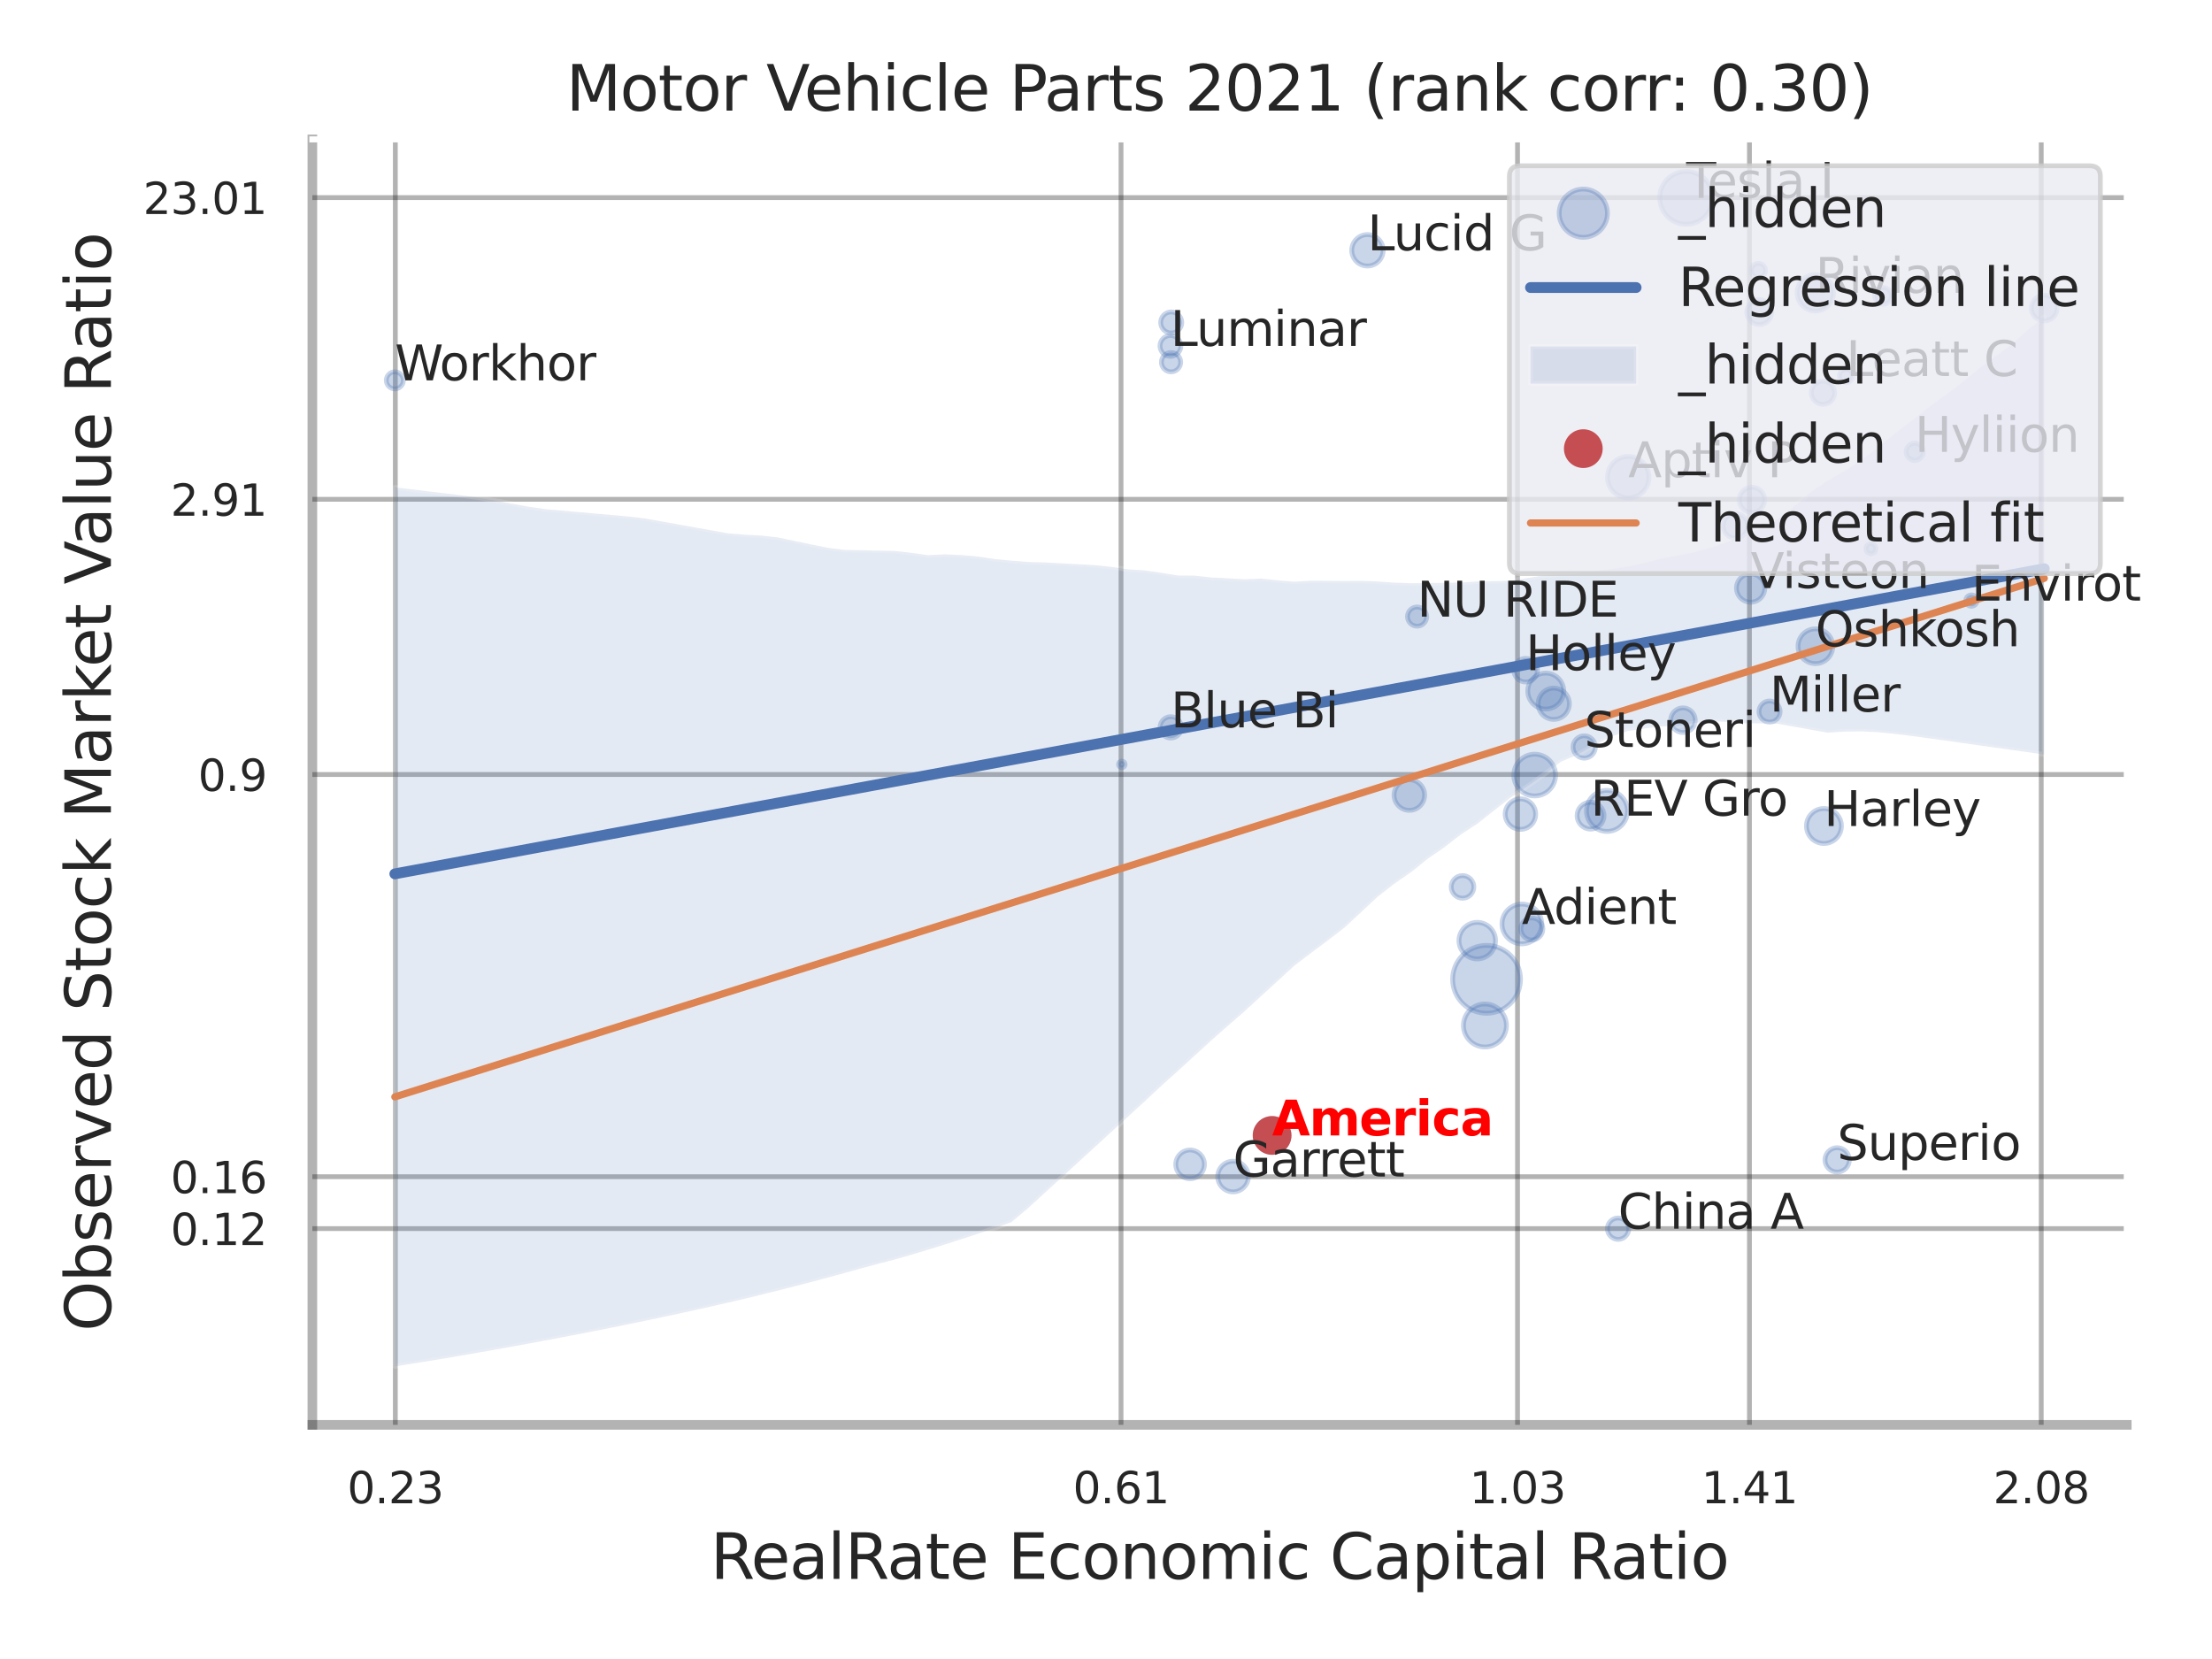 <?xml version="1.0" encoding="utf-8" standalone="no"?>
<!DOCTYPE svg PUBLIC "-//W3C//DTD SVG 1.1//EN"
  "http://www.w3.org/Graphics/SVG/1.1/DTD/svg11.dtd">
<svg xmlns:xlink="http://www.w3.org/1999/xlink" width="460.8pt" height="345.6pt" viewBox="0 0 460.8 345.6" xmlns="http://www.w3.org/2000/svg" version="1.1">
 <defs>
  <style type="text/css">*{stroke-linejoin: round; stroke-linecap: butt}</style>
 </defs>
 <g id="figure_1">
  <g id="patch_1">
   <path d="M 0 345.6 
L 460.8 345.6 
L 460.8 0 
L 0 0 
z
" style="fill: #ffffff"/>
  </g>
  <g id="axes_1">
   <g id="patch_2">
    <path d="M 65.07 296.82 
L 443.042 296.82 
L 443.042 29.04 
L 65.07 29.04 
z
" style="fill: #ffffff"/>
   </g>
   <g id="matplotlib.axis_1">
    <g id="xtick_1">
     <g id="line2d_1">
      <path d="M 82.355 296.82 
L 82.355 29.04 
" clip-path="url(#p9d21c94d34)" style="fill: none; stroke: #000000; stroke-opacity: 0.3; stroke-linecap: round"/>
     </g>
     <g id="text_1">
      <!-- 0.23 -->
      <g style="fill: #262626" transform="translate(72.335 313.159) scale(0.09 -0.09)">
       <defs>
        <path id="DejaVuSans-30" d="M 2034 4250 
Q 1547 4250 1301 3770 
Q 1056 3291 1056 2328 
Q 1056 1369 1301 889 
Q 1547 409 2034 409 
Q 2525 409 2770 889 
Q 3016 1369 3016 2328 
Q 3016 3291 2770 3770 
Q 2525 4250 2034 4250 
z
M 2034 4750 
Q 2819 4750 3233 4129 
Q 3647 3509 3647 2328 
Q 3647 1150 3233 529 
Q 2819 -91 2034 -91 
Q 1250 -91 836 529 
Q 422 1150 422 2328 
Q 422 3509 836 4129 
Q 1250 4750 2034 4750 
z
" transform="scale(0.016)"/>
        <path id="DejaVuSans-2e" d="M 684 794 
L 1344 794 
L 1344 0 
L 684 0 
L 684 794 
z
" transform="scale(0.016)"/>
        <path id="DejaVuSans-32" d="M 1228 531 
L 3431 531 
L 3431 0 
L 469 0 
L 469 531 
Q 828 903 1448 1529 
Q 2069 2156 2228 2338 
Q 2531 2678 2651 2914 
Q 2772 3150 2772 3378 
Q 2772 3750 2511 3984 
Q 2250 4219 1831 4219 
Q 1534 4219 1204 4116 
Q 875 4013 500 3803 
L 500 4441 
Q 881 4594 1212 4672 
Q 1544 4750 1819 4750 
Q 2544 4750 2975 4387 
Q 3406 4025 3406 3419 
Q 3406 3131 3298 2873 
Q 3191 2616 2906 2266 
Q 2828 2175 2409 1742 
Q 1991 1309 1228 531 
z
" transform="scale(0.016)"/>
        <path id="DejaVuSans-33" d="M 2597 2516 
Q 3050 2419 3304 2112 
Q 3559 1806 3559 1356 
Q 3559 666 3084 287 
Q 2609 -91 1734 -91 
Q 1441 -91 1130 -33 
Q 819 25 488 141 
L 488 750 
Q 750 597 1062 519 
Q 1375 441 1716 441 
Q 2309 441 2620 675 
Q 2931 909 2931 1356 
Q 2931 1769 2642 2001 
Q 2353 2234 1838 2234 
L 1294 2234 
L 1294 2753 
L 1863 2753 
Q 2328 2753 2575 2939 
Q 2822 3125 2822 3475 
Q 2822 3834 2567 4026 
Q 2313 4219 1838 4219 
Q 1578 4219 1281 4162 
Q 984 4106 628 3988 
L 628 4550 
Q 988 4650 1302 4700 
Q 1616 4750 1894 4750 
Q 2613 4750 3031 4423 
Q 3450 4097 3450 3541 
Q 3450 3153 3228 2886 
Q 3006 2619 2597 2516 
z
" transform="scale(0.016)"/>
       </defs>
       <use xlink:href="#DejaVuSans-30"/>
       <use xlink:href="#DejaVuSans-2e" transform="translate(63.623 0)"/>
       <use xlink:href="#DejaVuSans-32" transform="translate(95.41 0)"/>
       <use xlink:href="#DejaVuSans-33" transform="translate(159.033 0)"/>
      </g>
     </g>
    </g>
    <g id="xtick_2">
     <g id="line2d_2">
      <path d="M 233.529 296.82 
L 233.529 29.04 
" clip-path="url(#p9d21c94d34)" style="fill: none; stroke: #000000; stroke-opacity: 0.3; stroke-linecap: round"/>
     </g>
     <g id="text_2">
      <!-- 0.61 -->
      <g style="fill: #262626" transform="translate(223.51 313.159) scale(0.09 -0.09)">
       <defs>
        <path id="DejaVuSans-36" d="M 2113 2584 
Q 1688 2584 1439 2293 
Q 1191 2003 1191 1497 
Q 1191 994 1439 701 
Q 1688 409 2113 409 
Q 2538 409 2786 701 
Q 3034 994 3034 1497 
Q 3034 2003 2786 2293 
Q 2538 2584 2113 2584 
z
M 3366 4563 
L 3366 3988 
Q 3128 4100 2886 4159 
Q 2644 4219 2406 4219 
Q 1781 4219 1451 3797 
Q 1122 3375 1075 2522 
Q 1259 2794 1537 2939 
Q 1816 3084 2150 3084 
Q 2853 3084 3261 2657 
Q 3669 2231 3669 1497 
Q 3669 778 3244 343 
Q 2819 -91 2113 -91 
Q 1303 -91 875 529 
Q 447 1150 447 2328 
Q 447 3434 972 4092 
Q 1497 4750 2381 4750 
Q 2619 4750 2861 4703 
Q 3103 4656 3366 4563 
z
" transform="scale(0.016)"/>
        <path id="DejaVuSans-31" d="M 794 531 
L 1825 531 
L 1825 4091 
L 703 3866 
L 703 4441 
L 1819 4666 
L 2450 4666 
L 2450 531 
L 3481 531 
L 3481 0 
L 794 0 
L 794 531 
z
" transform="scale(0.016)"/>
       </defs>
       <use xlink:href="#DejaVuSans-30"/>
       <use xlink:href="#DejaVuSans-2e" transform="translate(63.623 0)"/>
       <use xlink:href="#DejaVuSans-36" transform="translate(95.41 0)"/>
       <use xlink:href="#DejaVuSans-31" transform="translate(159.033 0)"/>
      </g>
     </g>
    </g>
    <g id="xtick_3">
     <g id="line2d_3">
      <path d="M 316.129 296.82 
L 316.129 29.04 
" clip-path="url(#p9d21c94d34)" style="fill: none; stroke: #000000; stroke-opacity: 0.3; stroke-linecap: round"/>
     </g>
     <g id="text_3">
      <!-- 1.03 -->
      <g style="fill: #262626" transform="translate(306.11 313.159) scale(0.09 -0.09)">
       <use xlink:href="#DejaVuSans-31"/>
       <use xlink:href="#DejaVuSans-2e" transform="translate(63.623 0)"/>
       <use xlink:href="#DejaVuSans-30" transform="translate(95.41 0)"/>
       <use xlink:href="#DejaVuSans-33" transform="translate(159.033 0)"/>
      </g>
     </g>
    </g>
    <g id="xtick_4">
     <g id="line2d_4">
      <path d="M 364.443 296.82 
L 364.443 29.04 
" clip-path="url(#p9d21c94d34)" style="fill: none; stroke: #000000; stroke-opacity: 0.3; stroke-linecap: round"/>
     </g>
     <g id="text_4">
      <!-- 1.41 -->
      <g style="fill: #262626" transform="translate(354.423 313.159) scale(0.09 -0.09)">
       <defs>
        <path id="DejaVuSans-34" d="M 2419 4116 
L 825 1625 
L 2419 1625 
L 2419 4116 
z
M 2253 4666 
L 3047 4666 
L 3047 1625 
L 3713 1625 
L 3713 1100 
L 3047 1100 
L 3047 0 
L 2419 0 
L 2419 1100 
L 313 1100 
L 313 1709 
L 2253 4666 
z
" transform="scale(0.016)"/>
       </defs>
       <use xlink:href="#DejaVuSans-31"/>
       <use xlink:href="#DejaVuSans-2e" transform="translate(63.623 0)"/>
       <use xlink:href="#DejaVuSans-34" transform="translate(95.41 0)"/>
       <use xlink:href="#DejaVuSans-31" transform="translate(159.033 0)"/>
      </g>
     </g>
    </g>
    <g id="xtick_5">
     <g id="line2d_5">
      <path d="M 425.224 296.82 
L 425.224 29.04 
" clip-path="url(#p9d21c94d34)" style="fill: none; stroke: #000000; stroke-opacity: 0.3; stroke-linecap: round"/>
     </g>
     <g id="text_5">
      <!-- 2.08 -->
      <g style="fill: #262626" transform="translate(415.205 313.159) scale(0.09 -0.09)">
       <defs>
        <path id="DejaVuSans-38" d="M 2034 2216 
Q 1584 2216 1326 1975 
Q 1069 1734 1069 1313 
Q 1069 891 1326 650 
Q 1584 409 2034 409 
Q 2484 409 2743 651 
Q 3003 894 3003 1313 
Q 3003 1734 2745 1975 
Q 2488 2216 2034 2216 
z
M 1403 2484 
Q 997 2584 770 2862 
Q 544 3141 544 3541 
Q 544 4100 942 4425 
Q 1341 4750 2034 4750 
Q 2731 4750 3128 4425 
Q 3525 4100 3525 3541 
Q 3525 3141 3298 2862 
Q 3072 2584 2669 2484 
Q 3125 2378 3379 2068 
Q 3634 1759 3634 1313 
Q 3634 634 3220 271 
Q 2806 -91 2034 -91 
Q 1263 -91 848 271 
Q 434 634 434 1313 
Q 434 1759 690 2068 
Q 947 2378 1403 2484 
z
M 1172 3481 
Q 1172 3119 1398 2916 
Q 1625 2713 2034 2713 
Q 2441 2713 2670 2916 
Q 2900 3119 2900 3481 
Q 2900 3844 2670 4047 
Q 2441 4250 2034 4250 
Q 1625 4250 1398 4047 
Q 1172 3844 1172 3481 
z
" transform="scale(0.016)"/>
       </defs>
       <use xlink:href="#DejaVuSans-32"/>
       <use xlink:href="#DejaVuSans-2e" transform="translate(63.623 0)"/>
       <use xlink:href="#DejaVuSans-30" transform="translate(95.41 0)"/>
       <use xlink:href="#DejaVuSans-38" transform="translate(159.033 0)"/>
      </g>
     </g>
    </g>
    <g id="xtick_6"/>
    <g id="xtick_7"/>
    <g id="xtick_8"/>
    <g id="text_6">
     <!-- RealRate Economic Capital Ratio -->
     <g style="fill: #262626" transform="translate(148.002 328.908) scale(0.13 -0.13)">
      <defs>
       <path id="DejaVuSans-52" d="M 2841 2188 
Q 3044 2119 3236 1894 
Q 3428 1669 3622 1275 
L 4263 0 
L 3584 0 
L 2988 1197 
Q 2756 1666 2539 1819 
Q 2322 1972 1947 1972 
L 1259 1972 
L 1259 0 
L 628 0 
L 628 4666 
L 2053 4666 
Q 2853 4666 3247 4331 
Q 3641 3997 3641 3322 
Q 3641 2881 3436 2590 
Q 3231 2300 2841 2188 
z
M 1259 4147 
L 1259 2491 
L 2053 2491 
Q 2509 2491 2742 2702 
Q 2975 2913 2975 3322 
Q 2975 3731 2742 3939 
Q 2509 4147 2053 4147 
L 1259 4147 
z
" transform="scale(0.016)"/>
       <path id="DejaVuSans-65" d="M 3597 1894 
L 3597 1613 
L 953 1613 
Q 991 1019 1311 708 
Q 1631 397 2203 397 
Q 2534 397 2845 478 
Q 3156 559 3463 722 
L 3463 178 
Q 3153 47 2828 -22 
Q 2503 -91 2169 -91 
Q 1331 -91 842 396 
Q 353 884 353 1716 
Q 353 2575 817 3079 
Q 1281 3584 2069 3584 
Q 2775 3584 3186 3129 
Q 3597 2675 3597 1894 
z
M 3022 2063 
Q 3016 2534 2758 2815 
Q 2500 3097 2075 3097 
Q 1594 3097 1305 2825 
Q 1016 2553 972 2059 
L 3022 2063 
z
" transform="scale(0.016)"/>
       <path id="DejaVuSans-61" d="M 2194 1759 
Q 1497 1759 1228 1600 
Q 959 1441 959 1056 
Q 959 750 1161 570 
Q 1363 391 1709 391 
Q 2188 391 2477 730 
Q 2766 1069 2766 1631 
L 2766 1759 
L 2194 1759 
z
M 3341 1997 
L 3341 0 
L 2766 0 
L 2766 531 
Q 2569 213 2275 61 
Q 1981 -91 1556 -91 
Q 1019 -91 701 211 
Q 384 513 384 1019 
Q 384 1609 779 1909 
Q 1175 2209 1959 2209 
L 2766 2209 
L 2766 2266 
Q 2766 2663 2505 2880 
Q 2244 3097 1772 3097 
Q 1472 3097 1187 3025 
Q 903 2953 641 2809 
L 641 3341 
Q 956 3463 1253 3523 
Q 1550 3584 1831 3584 
Q 2591 3584 2966 3190 
Q 3341 2797 3341 1997 
z
" transform="scale(0.016)"/>
       <path id="DejaVuSans-6c" d="M 603 4863 
L 1178 4863 
L 1178 0 
L 603 0 
L 603 4863 
z
" transform="scale(0.016)"/>
       <path id="DejaVuSans-74" d="M 1172 4494 
L 1172 3500 
L 2356 3500 
L 2356 3053 
L 1172 3053 
L 1172 1153 
Q 1172 725 1289 603 
Q 1406 481 1766 481 
L 2356 481 
L 2356 0 
L 1766 0 
Q 1100 0 847 248 
Q 594 497 594 1153 
L 594 3053 
L 172 3053 
L 172 3500 
L 594 3500 
L 594 4494 
L 1172 4494 
z
" transform="scale(0.016)"/>
       <path id="DejaVuSans-20" transform="scale(0.016)"/>
       <path id="DejaVuSans-45" d="M 628 4666 
L 3578 4666 
L 3578 4134 
L 1259 4134 
L 1259 2753 
L 3481 2753 
L 3481 2222 
L 1259 2222 
L 1259 531 
L 3634 531 
L 3634 0 
L 628 0 
L 628 4666 
z
" transform="scale(0.016)"/>
       <path id="DejaVuSans-63" d="M 3122 3366 
L 3122 2828 
Q 2878 2963 2633 3030 
Q 2388 3097 2138 3097 
Q 1578 3097 1268 2742 
Q 959 2388 959 1747 
Q 959 1106 1268 751 
Q 1578 397 2138 397 
Q 2388 397 2633 464 
Q 2878 531 3122 666 
L 3122 134 
Q 2881 22 2623 -34 
Q 2366 -91 2075 -91 
Q 1284 -91 818 406 
Q 353 903 353 1747 
Q 353 2603 823 3093 
Q 1294 3584 2113 3584 
Q 2378 3584 2631 3529 
Q 2884 3475 3122 3366 
z
" transform="scale(0.016)"/>
       <path id="DejaVuSans-6f" d="M 1959 3097 
Q 1497 3097 1228 2736 
Q 959 2375 959 1747 
Q 959 1119 1226 758 
Q 1494 397 1959 397 
Q 2419 397 2687 759 
Q 2956 1122 2956 1747 
Q 2956 2369 2687 2733 
Q 2419 3097 1959 3097 
z
M 1959 3584 
Q 2709 3584 3137 3096 
Q 3566 2609 3566 1747 
Q 3566 888 3137 398 
Q 2709 -91 1959 -91 
Q 1206 -91 779 398 
Q 353 888 353 1747 
Q 353 2609 779 3096 
Q 1206 3584 1959 3584 
z
" transform="scale(0.016)"/>
       <path id="DejaVuSans-6e" d="M 3513 2113 
L 3513 0 
L 2938 0 
L 2938 2094 
Q 2938 2591 2744 2837 
Q 2550 3084 2163 3084 
Q 1697 3084 1428 2787 
Q 1159 2491 1159 1978 
L 1159 0 
L 581 0 
L 581 3500 
L 1159 3500 
L 1159 2956 
Q 1366 3272 1645 3428 
Q 1925 3584 2291 3584 
Q 2894 3584 3203 3211 
Q 3513 2838 3513 2113 
z
" transform="scale(0.016)"/>
       <path id="DejaVuSans-6d" d="M 3328 2828 
Q 3544 3216 3844 3400 
Q 4144 3584 4550 3584 
Q 5097 3584 5394 3201 
Q 5691 2819 5691 2113 
L 5691 0 
L 5113 0 
L 5113 2094 
Q 5113 2597 4934 2840 
Q 4756 3084 4391 3084 
Q 3944 3084 3684 2787 
Q 3425 2491 3425 1978 
L 3425 0 
L 2847 0 
L 2847 2094 
Q 2847 2600 2669 2842 
Q 2491 3084 2119 3084 
Q 1678 3084 1418 2786 
Q 1159 2488 1159 1978 
L 1159 0 
L 581 0 
L 581 3500 
L 1159 3500 
L 1159 2956 
Q 1356 3278 1631 3431 
Q 1906 3584 2284 3584 
Q 2666 3584 2933 3390 
Q 3200 3197 3328 2828 
z
" transform="scale(0.016)"/>
       <path id="DejaVuSans-69" d="M 603 3500 
L 1178 3500 
L 1178 0 
L 603 0 
L 603 3500 
z
M 603 4863 
L 1178 4863 
L 1178 4134 
L 603 4134 
L 603 4863 
z
" transform="scale(0.016)"/>
       <path id="DejaVuSans-43" d="M 4122 4306 
L 4122 3641 
Q 3803 3938 3442 4084 
Q 3081 4231 2675 4231 
Q 1875 4231 1450 3742 
Q 1025 3253 1025 2328 
Q 1025 1406 1450 917 
Q 1875 428 2675 428 
Q 3081 428 3442 575 
Q 3803 722 4122 1019 
L 4122 359 
Q 3791 134 3420 21 
Q 3050 -91 2638 -91 
Q 1578 -91 968 557 
Q 359 1206 359 2328 
Q 359 3453 968 4101 
Q 1578 4750 2638 4750 
Q 3056 4750 3426 4639 
Q 3797 4528 4122 4306 
z
" transform="scale(0.016)"/>
       <path id="DejaVuSans-70" d="M 1159 525 
L 1159 -1331 
L 581 -1331 
L 581 3500 
L 1159 3500 
L 1159 2969 
Q 1341 3281 1617 3432 
Q 1894 3584 2278 3584 
Q 2916 3584 3314 3078 
Q 3713 2572 3713 1747 
Q 3713 922 3314 415 
Q 2916 -91 2278 -91 
Q 1894 -91 1617 61 
Q 1341 213 1159 525 
z
M 3116 1747 
Q 3116 2381 2855 2742 
Q 2594 3103 2138 3103 
Q 1681 3103 1420 2742 
Q 1159 2381 1159 1747 
Q 1159 1113 1420 752 
Q 1681 391 2138 391 
Q 2594 391 2855 752 
Q 3116 1113 3116 1747 
z
" transform="scale(0.016)"/>
      </defs>
      <use xlink:href="#DejaVuSans-52"/>
      <use xlink:href="#DejaVuSans-65" transform="translate(64.982 0)"/>
      <use xlink:href="#DejaVuSans-61" transform="translate(126.506 0)"/>
      <use xlink:href="#DejaVuSans-6c" transform="translate(187.785 0)"/>
      <use xlink:href="#DejaVuSans-52" transform="translate(215.568 0)"/>
      <use xlink:href="#DejaVuSans-61" transform="translate(282.801 0)"/>
      <use xlink:href="#DejaVuSans-74" transform="translate(344.08 0)"/>
      <use xlink:href="#DejaVuSans-65" transform="translate(383.289 0)"/>
      <use xlink:href="#DejaVuSans-20" transform="translate(444.812 0)"/>
      <use xlink:href="#DejaVuSans-45" transform="translate(476.6 0)"/>
      <use xlink:href="#DejaVuSans-63" transform="translate(539.783 0)"/>
      <use xlink:href="#DejaVuSans-6f" transform="translate(594.764 0)"/>
      <use xlink:href="#DejaVuSans-6e" transform="translate(655.945 0)"/>
      <use xlink:href="#DejaVuSans-6f" transform="translate(719.324 0)"/>
      <use xlink:href="#DejaVuSans-6d" transform="translate(780.506 0)"/>
      <use xlink:href="#DejaVuSans-69" transform="translate(877.918 0)"/>
      <use xlink:href="#DejaVuSans-63" transform="translate(905.701 0)"/>
      <use xlink:href="#DejaVuSans-20" transform="translate(960.682 0)"/>
      <use xlink:href="#DejaVuSans-43" transform="translate(992.469 0)"/>
      <use xlink:href="#DejaVuSans-61" transform="translate(1062.293 0)"/>
      <use xlink:href="#DejaVuSans-70" transform="translate(1123.572 0)"/>
      <use xlink:href="#DejaVuSans-69" transform="translate(1187.049 0)"/>
      <use xlink:href="#DejaVuSans-74" transform="translate(1214.832 0)"/>
      <use xlink:href="#DejaVuSans-61" transform="translate(1254.041 0)"/>
      <use xlink:href="#DejaVuSans-6c" transform="translate(1315.32 0)"/>
      <use xlink:href="#DejaVuSans-20" transform="translate(1343.104 0)"/>
      <use xlink:href="#DejaVuSans-52" transform="translate(1374.891 0)"/>
      <use xlink:href="#DejaVuSans-61" transform="translate(1442.123 0)"/>
      <use xlink:href="#DejaVuSans-74" transform="translate(1503.402 0)"/>
      <use xlink:href="#DejaVuSans-69" transform="translate(1542.611 0)"/>
      <use xlink:href="#DejaVuSans-6f" transform="translate(1570.395 0)"/>
     </g>
    </g>
   </g>
   <g id="matplotlib.axis_2">
    <g id="ytick_1">
     <g id="line2d_6">
      <path d="M 65.07 255.94 
L 443.042 255.94 
" clip-path="url(#p9d21c94d34)" style="fill: none; stroke: #000000; stroke-opacity: 0.3; stroke-linecap: round"/>
     </g>
     <g id="text_7">
      <!-- 0.12 -->
      <g style="fill: #262626" transform="translate(35.531 259.359) scale(0.09 -0.09)">
       <use xlink:href="#DejaVuSans-30"/>
       <use xlink:href="#DejaVuSans-2e" transform="translate(63.623 0)"/>
       <use xlink:href="#DejaVuSans-31" transform="translate(95.41 0)"/>
       <use xlink:href="#DejaVuSans-32" transform="translate(159.033 0)"/>
      </g>
     </g>
    </g>
    <g id="ytick_2">
     <g id="line2d_7">
      <path d="M 65.07 245.128 
L 443.042 245.128 
" clip-path="url(#p9d21c94d34)" style="fill: none; stroke: #000000; stroke-opacity: 0.3; stroke-linecap: round"/>
     </g>
     <g id="text_8">
      <!-- 0.16 -->
      <g style="fill: #262626" transform="translate(35.531 248.547) scale(0.09 -0.09)">
       <use xlink:href="#DejaVuSans-30"/>
       <use xlink:href="#DejaVuSans-2e" transform="translate(63.623 0)"/>
       <use xlink:href="#DejaVuSans-31" transform="translate(95.41 0)"/>
       <use xlink:href="#DejaVuSans-36" transform="translate(159.033 0)"/>
      </g>
     </g>
    </g>
    <g id="ytick_3">
     <g id="line2d_8">
      <path d="M 65.07 161.34 
L 443.042 161.34 
" clip-path="url(#p9d21c94d34)" style="fill: none; stroke: #000000; stroke-opacity: 0.3; stroke-linecap: round"/>
     </g>
     <g id="text_9">
      <!-- 0.9 -->
      <g style="fill: #262626" transform="translate(41.257 164.759) scale(0.09 -0.09)">
       <defs>
        <path id="DejaVuSans-39" d="M 703 97 
L 703 672 
Q 941 559 1184 500 
Q 1428 441 1663 441 
Q 2288 441 2617 861 
Q 2947 1281 2994 2138 
Q 2813 1869 2534 1725 
Q 2256 1581 1919 1581 
Q 1219 1581 811 2004 
Q 403 2428 403 3163 
Q 403 3881 828 4315 
Q 1253 4750 1959 4750 
Q 2769 4750 3195 4129 
Q 3622 3509 3622 2328 
Q 3622 1225 3098 567 
Q 2575 -91 1691 -91 
Q 1453 -91 1209 -44 
Q 966 3 703 97 
z
M 1959 2075 
Q 2384 2075 2632 2365 
Q 2881 2656 2881 3163 
Q 2881 3666 2632 3958 
Q 2384 4250 1959 4250 
Q 1534 4250 1286 3958 
Q 1038 3666 1038 3163 
Q 1038 2656 1286 2365 
Q 1534 2075 1959 2075 
z
" transform="scale(0.016)"/>
       </defs>
       <use xlink:href="#DejaVuSans-30"/>
       <use xlink:href="#DejaVuSans-2e" transform="translate(63.623 0)"/>
       <use xlink:href="#DejaVuSans-39" transform="translate(95.41 0)"/>
      </g>
     </g>
    </g>
    <g id="ytick_4">
     <g id="line2d_9">
      <path d="M 65.07 104.011 
L 443.042 104.011 
" clip-path="url(#p9d21c94d34)" style="fill: none; stroke: #000000; stroke-opacity: 0.3; stroke-linecap: round"/>
     </g>
     <g id="text_10">
      <!-- 2.91 -->
      <g style="fill: #262626" transform="translate(35.531 107.43) scale(0.09 -0.09)">
       <use xlink:href="#DejaVuSans-32"/>
       <use xlink:href="#DejaVuSans-2e" transform="translate(63.623 0)"/>
       <use xlink:href="#DejaVuSans-39" transform="translate(95.41 0)"/>
       <use xlink:href="#DejaVuSans-31" transform="translate(159.033 0)"/>
      </g>
     </g>
    </g>
    <g id="ytick_5">
     <g id="line2d_10">
      <path d="M 65.07 41.164 
L 443.042 41.164 
" clip-path="url(#p9d21c94d34)" style="fill: none; stroke: #000000; stroke-opacity: 0.3; stroke-linecap: round"/>
     </g>
     <g id="text_11">
      <!-- 23.01 -->
      <g style="fill: #262626" transform="translate(29.805 44.583) scale(0.09 -0.09)">
       <use xlink:href="#DejaVuSans-32"/>
       <use xlink:href="#DejaVuSans-33" transform="translate(63.623 0)"/>
       <use xlink:href="#DejaVuSans-2e" transform="translate(127.246 0)"/>
       <use xlink:href="#DejaVuSans-30" transform="translate(159.033 0)"/>
       <use xlink:href="#DejaVuSans-31" transform="translate(222.656 0)"/>
      </g>
     </g>
    </g>
    <g id="ytick_6"/>
    <g id="ytick_7"/>
    <g id="ytick_8"/>
    <g id="text_12">
     <!-- Observed Stock Market Value Ratio -->
     <g style="fill: #262626" transform="translate(23.101 277.332) rotate(-90) scale(0.13 -0.13)">
      <defs>
       <path id="DejaVuSans-4f" d="M 2522 4238 
Q 1834 4238 1429 3725 
Q 1025 3213 1025 2328 
Q 1025 1447 1429 934 
Q 1834 422 2522 422 
Q 3209 422 3611 934 
Q 4013 1447 4013 2328 
Q 4013 3213 3611 3725 
Q 3209 4238 2522 4238 
z
M 2522 4750 
Q 3503 4750 4090 4092 
Q 4678 3434 4678 2328 
Q 4678 1225 4090 567 
Q 3503 -91 2522 -91 
Q 1538 -91 948 565 
Q 359 1222 359 2328 
Q 359 3434 948 4092 
Q 1538 4750 2522 4750 
z
" transform="scale(0.016)"/>
       <path id="DejaVuSans-62" d="M 3116 1747 
Q 3116 2381 2855 2742 
Q 2594 3103 2138 3103 
Q 1681 3103 1420 2742 
Q 1159 2381 1159 1747 
Q 1159 1113 1420 752 
Q 1681 391 2138 391 
Q 2594 391 2855 752 
Q 3116 1113 3116 1747 
z
M 1159 2969 
Q 1341 3281 1617 3432 
Q 1894 3584 2278 3584 
Q 2916 3584 3314 3078 
Q 3713 2572 3713 1747 
Q 3713 922 3314 415 
Q 2916 -91 2278 -91 
Q 1894 -91 1617 61 
Q 1341 213 1159 525 
L 1159 0 
L 581 0 
L 581 4863 
L 1159 4863 
L 1159 2969 
z
" transform="scale(0.016)"/>
       <path id="DejaVuSans-73" d="M 2834 3397 
L 2834 2853 
Q 2591 2978 2328 3040 
Q 2066 3103 1784 3103 
Q 1356 3103 1142 2972 
Q 928 2841 928 2578 
Q 928 2378 1081 2264 
Q 1234 2150 1697 2047 
L 1894 2003 
Q 2506 1872 2764 1633 
Q 3022 1394 3022 966 
Q 3022 478 2636 193 
Q 2250 -91 1575 -91 
Q 1294 -91 989 -36 
Q 684 19 347 128 
L 347 722 
Q 666 556 975 473 
Q 1284 391 1588 391 
Q 1994 391 2212 530 
Q 2431 669 2431 922 
Q 2431 1156 2273 1281 
Q 2116 1406 1581 1522 
L 1381 1569 
Q 847 1681 609 1914 
Q 372 2147 372 2553 
Q 372 3047 722 3315 
Q 1072 3584 1716 3584 
Q 2034 3584 2315 3537 
Q 2597 3491 2834 3397 
z
" transform="scale(0.016)"/>
       <path id="DejaVuSans-72" d="M 2631 2963 
Q 2534 3019 2420 3045 
Q 2306 3072 2169 3072 
Q 1681 3072 1420 2755 
Q 1159 2438 1159 1844 
L 1159 0 
L 581 0 
L 581 3500 
L 1159 3500 
L 1159 2956 
Q 1341 3275 1631 3429 
Q 1922 3584 2338 3584 
Q 2397 3584 2469 3576 
Q 2541 3569 2628 3553 
L 2631 2963 
z
" transform="scale(0.016)"/>
       <path id="DejaVuSans-76" d="M 191 3500 
L 800 3500 
L 1894 563 
L 2988 3500 
L 3597 3500 
L 2284 0 
L 1503 0 
L 191 3500 
z
" transform="scale(0.016)"/>
       <path id="DejaVuSans-64" d="M 2906 2969 
L 2906 4863 
L 3481 4863 
L 3481 0 
L 2906 0 
L 2906 525 
Q 2725 213 2448 61 
Q 2172 -91 1784 -91 
Q 1150 -91 751 415 
Q 353 922 353 1747 
Q 353 2572 751 3078 
Q 1150 3584 1784 3584 
Q 2172 3584 2448 3432 
Q 2725 3281 2906 2969 
z
M 947 1747 
Q 947 1113 1208 752 
Q 1469 391 1925 391 
Q 2381 391 2643 752 
Q 2906 1113 2906 1747 
Q 2906 2381 2643 2742 
Q 2381 3103 1925 3103 
Q 1469 3103 1208 2742 
Q 947 2381 947 1747 
z
" transform="scale(0.016)"/>
       <path id="DejaVuSans-53" d="M 3425 4513 
L 3425 3897 
Q 3066 4069 2747 4153 
Q 2428 4238 2131 4238 
Q 1616 4238 1336 4038 
Q 1056 3838 1056 3469 
Q 1056 3159 1242 3001 
Q 1428 2844 1947 2747 
L 2328 2669 
Q 3034 2534 3370 2195 
Q 3706 1856 3706 1288 
Q 3706 609 3251 259 
Q 2797 -91 1919 -91 
Q 1588 -91 1214 -16 
Q 841 59 441 206 
L 441 856 
Q 825 641 1194 531 
Q 1563 422 1919 422 
Q 2459 422 2753 634 
Q 3047 847 3047 1241 
Q 3047 1584 2836 1778 
Q 2625 1972 2144 2069 
L 1759 2144 
Q 1053 2284 737 2584 
Q 422 2884 422 3419 
Q 422 4038 858 4394 
Q 1294 4750 2059 4750 
Q 2388 4750 2728 4690 
Q 3069 4631 3425 4513 
z
" transform="scale(0.016)"/>
       <path id="DejaVuSans-6b" d="M 581 4863 
L 1159 4863 
L 1159 1991 
L 2875 3500 
L 3609 3500 
L 1753 1863 
L 3688 0 
L 2938 0 
L 1159 1709 
L 1159 0 
L 581 0 
L 581 4863 
z
" transform="scale(0.016)"/>
       <path id="DejaVuSans-4d" d="M 628 4666 
L 1569 4666 
L 2759 1491 
L 3956 4666 
L 4897 4666 
L 4897 0 
L 4281 0 
L 4281 4097 
L 3078 897 
L 2444 897 
L 1241 4097 
L 1241 0 
L 628 0 
L 628 4666 
z
" transform="scale(0.016)"/>
       <path id="DejaVuSans-56" d="M 1831 0 
L 50 4666 
L 709 4666 
L 2188 738 
L 3669 4666 
L 4325 4666 
L 2547 0 
L 1831 0 
z
" transform="scale(0.016)"/>
       <path id="DejaVuSans-75" d="M 544 1381 
L 544 3500 
L 1119 3500 
L 1119 1403 
Q 1119 906 1312 657 
Q 1506 409 1894 409 
Q 2359 409 2629 706 
Q 2900 1003 2900 1516 
L 2900 3500 
L 3475 3500 
L 3475 0 
L 2900 0 
L 2900 538 
Q 2691 219 2414 64 
Q 2138 -91 1772 -91 
Q 1169 -91 856 284 
Q 544 659 544 1381 
z
M 1991 3584 
L 1991 3584 
z
" transform="scale(0.016)"/>
      </defs>
      <use xlink:href="#DejaVuSans-4f"/>
      <use xlink:href="#DejaVuSans-62" transform="translate(78.711 0)"/>
      <use xlink:href="#DejaVuSans-73" transform="translate(142.188 0)"/>
      <use xlink:href="#DejaVuSans-65" transform="translate(194.287 0)"/>
      <use xlink:href="#DejaVuSans-72" transform="translate(255.811 0)"/>
      <use xlink:href="#DejaVuSans-76" transform="translate(296.924 0)"/>
      <use xlink:href="#DejaVuSans-65" transform="translate(356.104 0)"/>
      <use xlink:href="#DejaVuSans-64" transform="translate(417.627 0)"/>
      <use xlink:href="#DejaVuSans-20" transform="translate(481.104 0)"/>
      <use xlink:href="#DejaVuSans-53" transform="translate(512.891 0)"/>
      <use xlink:href="#DejaVuSans-74" transform="translate(576.367 0)"/>
      <use xlink:href="#DejaVuSans-6f" transform="translate(615.576 0)"/>
      <use xlink:href="#DejaVuSans-63" transform="translate(676.758 0)"/>
      <use xlink:href="#DejaVuSans-6b" transform="translate(731.738 0)"/>
      <use xlink:href="#DejaVuSans-20" transform="translate(789.648 0)"/>
      <use xlink:href="#DejaVuSans-4d" transform="translate(821.436 0)"/>
      <use xlink:href="#DejaVuSans-61" transform="translate(907.715 0)"/>
      <use xlink:href="#DejaVuSans-72" transform="translate(968.994 0)"/>
      <use xlink:href="#DejaVuSans-6b" transform="translate(1010.107 0)"/>
      <use xlink:href="#DejaVuSans-65" transform="translate(1064.393 0)"/>
      <use xlink:href="#DejaVuSans-74" transform="translate(1125.916 0)"/>
      <use xlink:href="#DejaVuSans-20" transform="translate(1165.125 0)"/>
      <use xlink:href="#DejaVuSans-56" transform="translate(1196.912 0)"/>
      <use xlink:href="#DejaVuSans-61" transform="translate(1257.57 0)"/>
      <use xlink:href="#DejaVuSans-6c" transform="translate(1318.85 0)"/>
      <use xlink:href="#DejaVuSans-75" transform="translate(1346.633 0)"/>
      <use xlink:href="#DejaVuSans-65" transform="translate(1410.012 0)"/>
      <use xlink:href="#DejaVuSans-20" transform="translate(1471.535 0)"/>
      <use xlink:href="#DejaVuSans-52" transform="translate(1503.322 0)"/>
      <use xlink:href="#DejaVuSans-61" transform="translate(1570.555 0)"/>
      <use xlink:href="#DejaVuSans-74" transform="translate(1631.834 0)"/>
      <use xlink:href="#DejaVuSans-69" transform="translate(1671.043 0)"/>
      <use xlink:href="#DejaVuSans-6f" transform="translate(1698.826 0)"/>
     </g>
    </g>
   </g>
   <g id="PathCollection_1">
    <path d="M 307.74 199.762 
C 308.751 199.762 309.72 199.36 310.435 198.646 
C 311.149 197.931 311.551 196.962 311.551 195.951 
C 311.551 194.941 311.149 193.971 310.435 193.257 
C 309.72 192.542 308.751 192.14 307.74 192.14 
C 306.729 192.14 305.76 192.542 305.045 193.257 
C 304.331 193.971 303.929 194.941 303.929 195.951 
C 303.929 196.962 304.331 197.931 305.045 198.646 
C 305.76 199.36 306.729 199.762 307.74 199.762 
z
" clip-path="url(#p9d21c94d34)" style="fill: #4c72b0; fill-opacity: 0.3; stroke: #4c72b0; stroke-opacity: 0.3"/>
    <path d="M 316.736 172.772 
C 317.579 172.772 318.387 172.437 318.983 171.841 
C 319.579 171.245 319.914 170.437 319.914 169.594 
C 319.914 168.751 319.579 167.943 318.983 167.347 
C 318.387 166.751 317.579 166.416 316.736 166.416 
C 315.893 166.416 315.084 166.751 314.488 167.347 
C 313.892 167.943 313.557 168.751 313.557 169.594 
C 313.557 170.437 313.892 171.245 314.488 171.841 
C 315.084 172.437 315.893 172.772 316.736 172.772 
z
" clip-path="url(#p9d21c94d34)" style="fill: #4c72b0; fill-opacity: 0.3; stroke: #4c72b0; stroke-opacity: 0.3"/>
    <path d="M 350.589 152.596 
C 351.27 152.596 351.923 152.325 352.405 151.844 
C 352.887 151.362 353.157 150.709 353.157 150.028 
C 353.157 149.347 352.887 148.694 352.405 148.212 
C 351.923 147.731 351.27 147.46 350.589 147.46 
C 349.908 147.46 349.255 147.731 348.774 148.212 
C 348.292 148.694 348.021 149.347 348.021 150.028 
C 348.021 150.709 348.292 151.362 348.774 151.844 
C 349.255 152.325 349.908 152.596 350.589 152.596 
z
" clip-path="url(#p9d21c94d34)" style="fill: #4c72b0; fill-opacity: 0.3; stroke: #4c72b0; stroke-opacity: 0.3"/>
    <path d="M 382.716 244.169 
C 383.39 244.169 384.037 243.901 384.513 243.425 
C 384.99 242.948 385.258 242.302 385.258 241.628 
C 385.258 240.953 384.99 240.307 384.513 239.83 
C 384.037 239.354 383.39 239.086 382.716 239.086 
C 382.042 239.086 381.396 239.354 380.919 239.83 
C 380.442 240.307 380.174 240.953 380.174 241.628 
C 380.174 242.302 380.442 242.948 380.919 243.425 
C 381.396 243.901 382.042 244.169 382.716 244.169 
z
" clip-path="url(#p9d21c94d34)" style="fill: #4c72b0; fill-opacity: 0.3; stroke: #4c72b0; stroke-opacity: 0.3"/>
    <path d="M 361.535 112.119 
C 362.216 112.119 362.869 111.849 363.35 111.367 
C 363.832 110.886 364.102 110.233 364.102 109.552 
C 364.102 108.871 363.832 108.218 363.35 107.736 
C 362.869 107.255 362.216 106.984 361.535 106.984 
C 360.854 106.984 360.2 107.255 359.719 107.736 
C 359.237 108.218 358.967 108.871 358.967 109.552 
C 358.967 110.233 359.237 110.886 359.719 111.367 
C 360.2 111.849 360.854 112.119 361.535 112.119 
z
" clip-path="url(#p9d21c94d34)" style="fill: #4c72b0; fill-opacity: 0.3; stroke: #4c72b0; stroke-opacity: 0.3"/>
    <path d="M 425.862 66.854 
C 426.576 66.854 427.261 66.571 427.766 66.066 
C 428.271 65.561 428.554 64.876 428.554 64.161 
C 428.554 63.447 428.271 62.762 427.766 62.257 
C 427.261 61.752 426.576 61.469 425.862 61.469 
C 425.147 61.469 424.462 61.752 423.957 62.257 
C 423.452 62.762 423.169 63.447 423.169 64.161 
C 423.169 64.876 423.452 65.561 423.957 66.066 
C 424.462 66.571 425.147 66.854 425.862 66.854 
z
" clip-path="url(#p9d21c94d34)" style="fill: #4c72b0; fill-opacity: 0.3; stroke: #4c72b0; stroke-opacity: 0.3"/>
    <path d="M 323.68 149.866 
C 324.545 149.866 325.374 149.523 325.985 148.912 
C 326.596 148.3 326.94 147.471 326.94 146.607 
C 326.94 145.742 326.596 144.913 325.985 144.302 
C 325.374 143.691 324.545 143.347 323.68 143.347 
C 322.816 143.347 321.987 143.691 321.375 144.302 
C 320.764 144.913 320.421 145.742 320.421 146.607 
C 320.421 147.471 320.764 148.3 321.375 148.912 
C 321.987 149.523 322.816 149.866 323.68 149.866 
z
" clip-path="url(#p9d21c94d34)" style="fill: #4c72b0; fill-opacity: 0.3; stroke: #4c72b0; stroke-opacity: 0.3"/>
    <path d="M 378.189 138.248 
C 379.15 138.248 380.073 137.866 380.753 137.186 
C 381.433 136.506 381.815 135.584 381.815 134.622 
C 381.815 133.66 381.433 132.738 380.753 132.058 
C 380.073 131.378 379.15 130.996 378.189 130.996 
C 377.227 130.996 376.304 131.378 375.624 132.058 
C 374.944 132.738 374.562 133.66 374.562 134.622 
C 374.562 135.584 374.944 136.506 375.624 137.186 
C 376.304 137.866 377.227 138.248 378.189 138.248 
z
" clip-path="url(#p9d21c94d34)" style="fill: #4c72b0; fill-opacity: 0.3; stroke: #4c72b0; stroke-opacity: 0.3"/>
    <path d="M 379.959 175.713 
C 380.926 175.713 381.853 175.329 382.536 174.646 
C 383.219 173.962 383.603 173.035 383.603 172.069 
C 383.603 171.103 383.219 170.176 382.536 169.492 
C 381.853 168.809 380.926 168.425 379.959 168.425 
C 378.993 168.425 378.066 168.809 377.382 169.492 
C 376.699 170.176 376.315 171.103 376.315 172.069 
C 376.315 173.035 376.699 173.962 377.382 174.646 
C 378.066 175.329 378.993 175.713 379.959 175.713 
z
" clip-path="url(#p9d21c94d34)" style="fill: #4c72b0; fill-opacity: 0.3; stroke: #4c72b0; stroke-opacity: 0.3"/>
    <path d="M 309.339 218.107 
C 310.527 218.107 311.666 217.635 312.506 216.795 
C 313.346 215.955 313.818 214.815 313.818 213.628 
C 313.818 212.44 313.346 211.3 312.506 210.46 
C 311.666 209.62 310.527 209.148 309.339 209.148 
C 308.151 209.148 307.012 209.62 306.172 210.46 
C 305.332 211.3 304.86 212.44 304.86 213.628 
C 304.86 214.815 305.332 215.955 306.172 216.795 
C 307.012 217.635 308.151 218.107 309.339 218.107 
z
" clip-path="url(#p9d21c94d34)" style="fill: #4c72b0; fill-opacity: 0.3; stroke: #4c72b0; stroke-opacity: 0.3"/>
    <path d="M 319.703 165.815 
C 320.858 165.815 321.965 165.357 322.782 164.54 
C 323.598 163.724 324.057 162.616 324.057 161.462 
C 324.057 160.307 323.598 159.2 322.782 158.383 
C 321.965 157.567 320.858 157.108 319.703 157.108 
C 318.548 157.108 317.441 157.567 316.624 158.383 
C 315.808 159.2 315.349 160.307 315.349 161.462 
C 315.349 162.616 315.808 163.724 316.624 164.54 
C 317.441 165.357 318.548 165.815 319.703 165.815 
z
" clip-path="url(#p9d21c94d34)" style="fill: #4c72b0; fill-opacity: 0.3; stroke: #4c72b0; stroke-opacity: 0.3"/>
    <path d="M 364.97 106.774 
C 365.669 106.774 366.339 106.496 366.834 106.002 
C 367.328 105.507 367.606 104.837 367.606 104.137 
C 367.606 103.438 367.328 102.767 366.834 102.273 
C 366.339 101.779 365.669 101.501 364.97 101.501 
C 364.27 101.501 363.6 101.779 363.105 102.273 
C 362.611 102.767 362.333 103.438 362.333 104.137 
C 362.333 104.837 362.611 105.507 363.105 106.002 
C 363.6 106.496 364.27 106.774 364.97 106.774 
z
" clip-path="url(#p9d21c94d34)" style="fill: #4c72b0; fill-opacity: 0.3; stroke: #4c72b0; stroke-opacity: 0.3"/>
    <path d="M 379.755 84.234 
C 380.399 84.234 381.016 83.978 381.471 83.523 
C 381.926 83.068 382.182 82.451 382.182 81.807 
C 382.182 81.163 381.926 80.546 381.471 80.091 
C 381.016 79.636 380.399 79.38 379.755 79.38 
C 379.111 79.38 378.494 79.636 378.039 80.091 
C 377.584 80.546 377.328 81.163 377.328 81.807 
C 377.328 82.451 377.584 83.068 378.039 83.523 
C 378.494 83.978 379.111 84.234 379.755 84.234 
z
" clip-path="url(#p9d21c94d34)" style="fill: #4c72b0; fill-opacity: 0.3; stroke: #4c72b0; stroke-opacity: 0.3"/>
    <path d="M 334.767 173.201 
C 335.901 173.201 336.989 172.751 337.791 171.949 
C 338.592 171.147 339.043 170.06 339.043 168.926 
C 339.043 167.792 338.592 166.704 337.791 165.903 
C 336.989 165.101 335.901 164.65 334.767 164.65 
C 333.634 164.65 332.546 165.101 331.744 165.903 
C 330.943 166.704 330.492 167.792 330.492 168.926 
C 330.492 170.06 330.943 171.147 331.744 171.949 
C 332.546 172.751 333.634 173.201 334.767 173.201 
z
" clip-path="url(#p9d21c94d34)" style="fill: #4c72b0; fill-opacity: 0.3; stroke: #4c72b0; stroke-opacity: 0.3"/>
    <path d="M 319.115 195.805 
C 319.724 195.805 320.309 195.563 320.739 195.132 
C 321.17 194.702 321.412 194.118 321.412 193.509 
C 321.412 192.9 321.17 192.315 320.739 191.885 
C 320.309 191.454 319.724 191.212 319.115 191.212 
C 318.506 191.212 317.922 191.454 317.492 191.885 
C 317.061 192.315 316.819 192.9 316.819 193.509 
C 316.819 194.118 317.061 194.702 317.492 195.132 
C 317.922 195.563 318.506 195.805 319.115 195.805 
z
" clip-path="url(#p9d21c94d34)" style="fill: #4c72b0; fill-opacity: 0.3; stroke: #4c72b0; stroke-opacity: 0.3"/>
    <path d="M 368.63 150.435 
C 369.216 150.435 369.777 150.203 370.191 149.789 
C 370.604 149.375 370.837 148.814 370.837 148.229 
C 370.837 147.644 370.604 147.083 370.191 146.669 
C 369.777 146.255 369.216 146.023 368.63 146.023 
C 368.045 146.023 367.484 146.255 367.07 146.669 
C 366.657 147.083 366.424 147.644 366.424 148.229 
C 366.424 148.814 366.657 149.375 367.07 149.789 
C 367.484 150.203 368.045 150.435 368.63 150.435 
z
" clip-path="url(#p9d21c94d34)" style="fill: #4c72b0; fill-opacity: 0.3; stroke: #4c72b0; stroke-opacity: 0.3"/>
    <path d="M 322.011 147.712 
C 323.006 147.712 323.96 147.317 324.663 146.614 
C 325.366 145.911 325.761 144.957 325.761 143.962 
C 325.761 142.968 325.366 142.014 324.663 141.311 
C 323.96 140.607 323.006 140.212 322.011 140.212 
C 321.017 140.212 320.063 140.607 319.36 141.311 
C 318.656 142.014 318.261 142.968 318.261 143.962 
C 318.261 144.957 318.656 145.911 319.36 146.614 
C 320.063 147.317 321.017 147.712 322.011 147.712 
z
" clip-path="url(#p9d21c94d34)" style="fill: #4c72b0; fill-opacity: 0.3; stroke: #4c72b0; stroke-opacity: 0.3"/>
    <path d="M 330.019 157.936 
C 330.637 157.936 331.229 157.69 331.666 157.253 
C 332.103 156.816 332.349 156.223 332.349 155.605 
C 332.349 154.987 332.103 154.395 331.666 153.958 
C 331.229 153.521 330.637 153.275 330.019 153.275 
C 329.401 153.275 328.808 153.521 328.371 153.958 
C 327.934 154.395 327.689 154.987 327.689 155.605 
C 327.689 156.223 327.934 156.816 328.371 157.253 
C 328.808 157.69 329.401 157.936 330.019 157.936 
z
" clip-path="url(#p9d21c94d34)" style="fill: #4c72b0; fill-opacity: 0.3; stroke: #4c72b0; stroke-opacity: 0.3"/>
    <path d="M 265.003 240.067 
C 265.94 240.067 266.839 239.695 267.502 239.032 
C 268.164 238.37 268.537 237.471 268.537 236.534 
C 268.537 235.596 268.164 234.698 267.502 234.035 
C 266.839 233.372 265.94 233 265.003 233 
C 264.066 233 263.167 233.372 262.504 234.035 
C 261.841 234.698 261.469 235.596 261.469 236.534 
C 261.469 237.471 261.841 238.37 262.504 239.032 
C 263.167 239.695 264.066 240.067 265.003 240.067 
z
" clip-path="url(#p9d21c94d34)" style="fill: #4c72b0; fill-opacity: 0.3; stroke: #4c72b0; stroke-opacity: 0.3"/>
    <path d="M 389.745 115.339 
C 390.021 115.339 390.286 115.229 390.481 115.034 
C 390.676 114.839 390.786 114.574 390.786 114.298 
C 390.786 114.022 390.676 113.758 390.481 113.562 
C 390.286 113.367 390.021 113.258 389.745 113.258 
C 389.469 113.258 389.204 113.367 389.009 113.562 
C 388.814 113.758 388.704 114.022 388.704 114.298 
C 388.704 114.574 388.814 114.839 389.009 115.034 
C 389.204 115.229 389.469 115.339 389.745 115.339 
z
" clip-path="url(#p9d21c94d34)" style="fill: #4c72b0; fill-opacity: 0.3; stroke: #4c72b0; stroke-opacity: 0.3"/>
    <path d="M 364.694 125.455 
C 365.478 125.455 366.23 125.143 366.785 124.589 
C 367.34 124.034 367.651 123.282 367.651 122.497 
C 367.651 121.713 367.34 120.961 366.785 120.406 
C 366.23 119.851 365.478 119.54 364.694 119.54 
C 363.909 119.54 363.157 119.851 362.602 120.406 
C 362.048 120.961 361.736 121.713 361.736 122.497 
C 361.736 123.282 362.048 124.034 362.602 124.589 
C 363.157 125.143 363.909 125.455 364.694 125.455 
z
" clip-path="url(#p9d21c94d34)" style="fill: #4c72b0; fill-opacity: 0.3; stroke: #4c72b0; stroke-opacity: 0.3"/>
    <path d="M 337.079 258.186 
C 337.67 258.186 338.236 257.951 338.654 257.533 
C 339.072 257.116 339.307 256.549 339.307 255.958 
C 339.307 255.367 339.072 254.8 338.654 254.382 
C 338.236 253.965 337.67 253.73 337.079 253.73 
C 336.488 253.73 335.921 253.965 335.503 254.382 
C 335.085 254.8 334.851 255.367 334.851 255.958 
C 334.851 256.549 335.085 257.116 335.503 257.533 
C 335.921 257.951 336.488 258.186 337.079 258.186 
z
" clip-path="url(#p9d21c94d34)" style="fill: #4c72b0; fill-opacity: 0.3; stroke: #4c72b0; stroke-opacity: 0.3"/>
    <path d="M 304.671 187.117 
C 305.297 187.117 305.897 186.868 306.34 186.426 
C 306.782 185.983 307.031 185.383 307.031 184.757 
C 307.031 184.132 306.782 183.531 306.34 183.089 
C 305.897 182.647 305.297 182.398 304.671 182.398 
C 304.046 182.398 303.445 182.647 303.003 183.089 
C 302.561 183.531 302.312 184.132 302.312 184.757 
C 302.312 185.383 302.561 185.983 303.003 186.426 
C 303.445 186.868 304.046 187.117 304.671 187.117 
z
" clip-path="url(#p9d21c94d34)" style="fill: #4c72b0; fill-opacity: 0.3; stroke: #4c72b0; stroke-opacity: 0.3"/>
    <path d="M 351.261 46.723 
C 352.723 46.723 354.125 46.142 355.158 45.109 
C 356.192 44.075 356.772 42.673 356.772 41.212 
C 356.772 39.75 356.192 38.348 355.158 37.315 
C 354.125 36.281 352.723 35.701 351.261 35.701 
C 349.799 35.701 348.397 36.281 347.364 37.315 
C 346.33 38.348 345.75 39.75 345.75 41.212 
C 345.75 42.673 346.33 44.075 347.364 45.109 
C 348.397 46.142 349.799 46.723 351.261 46.723 
z
" clip-path="url(#p9d21c94d34)" style="fill: #4c72b0; fill-opacity: 0.3; stroke: #4c72b0; stroke-opacity: 0.3"/>
    <path d="M 247.92 245.541 
C 248.713 245.541 249.473 245.226 250.033 244.666 
C 250.593 244.106 250.908 243.345 250.908 242.553 
C 250.908 241.761 250.593 241.001 250.033 240.44 
C 249.473 239.88 248.713 239.565 247.92 239.565 
C 247.128 239.565 246.368 239.88 245.808 240.44 
C 245.247 241.001 244.932 241.761 244.932 242.553 
C 244.932 243.345 245.247 244.106 245.808 244.666 
C 246.368 245.226 247.128 245.541 247.92 245.541 
z
" clip-path="url(#p9d21c94d34)" style="fill: #4c72b0; fill-opacity: 0.3; stroke: #4c72b0; stroke-opacity: 0.3"/>
    <path d="M 233.699 159.922 
C 233.883 159.922 234.06 159.849 234.191 159.719 
C 234.321 159.588 234.394 159.411 234.394 159.227 
C 234.394 159.042 234.321 158.866 234.191 158.735 
C 234.06 158.605 233.883 158.532 233.699 158.532 
C 233.515 158.532 233.338 158.605 233.207 158.735 
C 233.077 158.866 233.004 159.042 233.004 159.227 
C 233.004 159.411 233.077 159.588 233.207 159.719 
C 233.338 159.849 233.515 159.922 233.699 159.922 
z
" clip-path="url(#p9d21c94d34)" style="fill: #4c72b0; fill-opacity: 0.3; stroke: #4c72b0; stroke-opacity: 0.3"/>
    <path d="M 293.594 168.813 
C 294.439 168.813 295.25 168.478 295.848 167.88 
C 296.445 167.282 296.781 166.471 296.781 165.626 
C 296.781 164.78 296.445 163.969 295.848 163.372 
C 295.25 162.774 294.439 162.438 293.594 162.438 
C 292.748 162.438 291.937 162.774 291.339 163.372 
C 290.742 163.969 290.406 164.78 290.406 165.626 
C 290.406 166.471 290.742 167.282 291.339 167.88 
C 291.937 168.478 292.748 168.813 293.594 168.813 
z
" clip-path="url(#p9d21c94d34)" style="fill: #4c72b0; fill-opacity: 0.3; stroke: #4c72b0; stroke-opacity: 0.3"/>
    <path d="M 366.489 67.611 
C 367.179 67.611 367.84 67.337 368.328 66.85 
C 368.816 66.362 369.09 65.7 369.09 65.011 
C 369.09 64.321 368.816 63.659 368.328 63.172 
C 367.84 62.684 367.179 62.41 366.489 62.41 
C 365.799 62.41 365.138 62.684 364.65 63.172 
C 364.162 63.659 363.888 64.321 363.888 65.011 
C 363.888 65.7 364.162 66.362 364.65 66.85 
C 365.138 67.337 365.799 67.611 366.489 67.611 
z
" clip-path="url(#p9d21c94d34)" style="fill: #4c72b0; fill-opacity: 0.3; stroke: #4c72b0; stroke-opacity: 0.3"/>
    <path d="M 82.251 81.011 
C 82.722 81.011 83.175 80.824 83.508 80.49 
C 83.842 80.157 84.029 79.704 84.029 79.233 
C 84.029 78.761 83.842 78.308 83.508 77.975 
C 83.175 77.641 82.722 77.454 82.251 77.454 
C 81.779 77.454 81.326 77.641 80.993 77.975 
C 80.659 78.308 80.472 78.761 80.472 79.233 
C 80.472 79.704 80.659 80.157 80.993 80.49 
C 81.326 80.824 81.779 81.011 82.251 81.011 
z
" clip-path="url(#p9d21c94d34)" style="fill: #4c72b0; fill-opacity: 0.3; stroke: #4c72b0; stroke-opacity: 0.3"/>
    <path d="M 384.56 79.724 
C 384.929 79.724 385.283 79.578 385.544 79.317 
C 385.805 79.056 385.952 78.702 385.952 78.332 
C 385.952 77.963 385.805 77.609 385.544 77.348 
C 385.283 77.087 384.929 76.941 384.56 76.941 
C 384.191 76.941 383.837 77.087 383.576 77.348 
C 383.315 77.609 383.168 77.963 383.168 78.332 
C 383.168 78.702 383.315 79.056 383.576 79.317 
C 383.837 79.578 384.191 79.724 384.56 79.724 
z
" clip-path="url(#p9d21c94d34)" style="fill: #4c72b0; fill-opacity: 0.3; stroke: #4c72b0; stroke-opacity: 0.3"/>
    <path d="M 309.677 211.081 
C 311.552 211.081 313.351 210.336 314.677 209.01 
C 316.003 207.684 316.748 205.885 316.748 204.01 
C 316.748 202.135 316.003 200.336 314.677 199.01 
C 313.351 197.684 311.552 196.939 309.677 196.939 
C 307.802 196.939 306.003 197.684 304.677 199.01 
C 303.351 200.336 302.606 202.135 302.606 204.01 
C 302.606 205.885 303.351 207.684 304.677 209.01 
C 306.003 210.336 307.802 211.081 309.677 211.081 
z
" clip-path="url(#p9d21c94d34)" style="fill: #4c72b0; fill-opacity: 0.3; stroke: #4c72b0; stroke-opacity: 0.3"/>
    <path d="M 339.19 103.73 
C 340.338 103.73 341.438 103.274 342.249 102.463 
C 343.06 101.652 343.516 100.552 343.516 99.405 
C 343.516 98.257 343.06 97.157 342.249 96.346 
C 341.438 95.535 340.338 95.079 339.19 95.079 
C 338.043 95.079 336.943 95.535 336.132 96.346 
C 335.321 97.157 334.865 98.257 334.865 99.405 
C 334.865 100.552 335.321 101.652 336.132 102.463 
C 336.943 103.274 338.043 103.73 339.19 103.73 
z
" clip-path="url(#p9d21c94d34)" style="fill: #4c72b0; fill-opacity: 0.3; stroke: #4c72b0; stroke-opacity: 0.3"/>
    <path d="M 410.685 126.298 
C 410.999 126.298 411.3 126.173 411.522 125.951 
C 411.744 125.73 411.868 125.429 411.868 125.115 
C 411.868 124.801 411.744 124.5 411.522 124.278 
C 411.3 124.056 410.999 123.931 410.685 123.931 
C 410.371 123.931 410.07 124.056 409.848 124.278 
C 409.626 124.5 409.502 124.801 409.502 125.115 
C 409.502 125.429 409.626 125.73 409.848 125.951 
C 410.07 126.173 410.371 126.298 410.685 126.298 
z
" clip-path="url(#p9d21c94d34)" style="fill: #4c72b0; fill-opacity: 0.3; stroke: #4c72b0; stroke-opacity: 0.3"/>
    <path d="M 243.89 153.754 
C 244.482 153.754 245.05 153.519 245.468 153.1 
C 245.887 152.681 246.122 152.114 246.122 151.522 
C 246.122 150.93 245.887 150.362 245.468 149.944 
C 245.05 149.525 244.482 149.29 243.89 149.29 
C 243.298 149.29 242.73 149.525 242.312 149.944 
C 241.893 150.362 241.658 150.93 241.658 151.522 
C 241.658 152.114 241.893 152.681 242.312 153.1 
C 242.73 153.519 243.298 153.754 243.89 153.754 
z
" clip-path="url(#p9d21c94d34)" style="fill: #4c72b0; fill-opacity: 0.3; stroke: #4c72b0; stroke-opacity: 0.3"/>
    <path d="M 317.033 196.623 
C 318.133 196.623 319.188 196.186 319.965 195.408 
C 320.743 194.631 321.179 193.576 321.179 192.477 
C 321.179 191.377 320.743 190.322 319.965 189.545 
C 319.188 188.767 318.133 188.331 317.033 188.331 
C 315.934 188.331 314.879 188.767 314.102 189.545 
C 313.324 190.322 312.887 191.377 312.887 192.477 
C 312.887 193.576 313.324 194.631 314.102 195.408 
C 314.879 196.186 315.934 196.623 317.033 196.623 
z
" clip-path="url(#p9d21c94d34)" style="fill: #4c72b0; fill-opacity: 0.3; stroke: #4c72b0; stroke-opacity: 0.3"/>
    <path d="M 331.339 172.714 
C 332.083 172.714 332.796 172.419 333.322 171.893 
C 333.848 171.367 334.144 170.653 334.144 169.909 
C 334.144 169.165 333.848 168.452 333.322 167.926 
C 332.796 167.4 332.083 167.104 331.339 167.104 
C 330.595 167.104 329.881 167.4 329.355 167.926 
C 328.829 168.452 328.534 169.165 328.534 169.909 
C 328.534 170.653 328.829 171.367 329.355 171.893 
C 329.881 172.419 330.595 172.714 331.339 172.714 
z
" clip-path="url(#p9d21c94d34)" style="fill: #4c72b0; fill-opacity: 0.3; stroke: #4c72b0; stroke-opacity: 0.3"/>
    <path d="M 243.988 69.379 
C 244.571 69.379 245.131 69.148 245.543 68.735 
C 245.955 68.323 246.187 67.763 246.187 67.18 
C 246.187 66.597 245.955 66.038 245.543 65.625 
C 245.131 65.213 244.571 64.981 243.988 64.981 
C 243.405 64.981 242.846 65.213 242.433 65.625 
C 242.021 66.038 241.789 66.597 241.789 67.18 
C 241.789 67.763 242.021 68.323 242.433 68.735 
C 242.846 69.148 243.405 69.379 243.988 69.379 
z
" clip-path="url(#p9d21c94d34)" style="fill: #4c72b0; fill-opacity: 0.3; stroke: #4c72b0; stroke-opacity: 0.3"/>
    <path d="M 256.868 248.291 
C 257.715 248.291 258.528 247.954 259.127 247.355 
C 259.726 246.756 260.063 245.943 260.063 245.096 
C 260.063 244.248 259.726 243.435 259.127 242.836 
C 258.528 242.237 257.715 241.9 256.868 241.9 
C 256.02 241.9 255.207 242.237 254.608 242.836 
C 254.009 243.435 253.672 244.248 253.672 245.096 
C 253.672 245.943 254.009 246.756 254.608 247.355 
C 255.207 247.954 256.02 248.291 256.868 248.291 
z
" clip-path="url(#p9d21c94d34)" style="fill: #4c72b0; fill-opacity: 0.3; stroke: #4c72b0; stroke-opacity: 0.3"/>
    <path d="M 243.951 77.463 
C 244.484 77.463 244.995 77.252 245.371 76.875 
C 245.748 76.498 245.96 75.987 245.96 75.454 
C 245.96 74.921 245.748 74.41 245.371 74.034 
C 244.995 73.657 244.484 73.445 243.951 73.445 
C 243.418 73.445 242.907 73.657 242.53 74.034 
C 242.153 74.41 241.942 74.921 241.942 75.454 
C 241.942 75.987 242.153 76.498 242.53 76.875 
C 242.907 77.252 243.418 77.463 243.951 77.463 
z
" clip-path="url(#p9d21c94d34)" style="fill: #4c72b0; fill-opacity: 0.3; stroke: #4c72b0; stroke-opacity: 0.3"/>
    <path d="M 243.823 74.233 
C 244.4 74.233 244.953 74.004 245.361 73.596 
C 245.769 73.188 245.998 72.635 245.998 72.058 
C 245.998 71.481 245.769 70.928 245.361 70.52 
C 244.953 70.112 244.4 69.883 243.823 69.883 
C 243.246 69.883 242.693 70.112 242.285 70.52 
C 241.877 70.928 241.648 71.481 241.648 72.058 
C 241.648 72.635 241.877 73.188 242.285 73.596 
C 242.693 74.004 243.246 74.233 243.823 74.233 
z
" clip-path="url(#p9d21c94d34)" style="fill: #4c72b0; fill-opacity: 0.3; stroke: #4c72b0; stroke-opacity: 0.3"/>
    <path d="M 295.208 130.451 
C 295.74 130.451 296.25 130.24 296.626 129.864 
C 297.003 129.487 297.214 128.977 297.214 128.445 
C 297.214 127.913 297.003 127.403 296.626 127.027 
C 296.25 126.651 295.74 126.439 295.208 126.439 
C 294.676 126.439 294.166 126.651 293.79 127.027 
C 293.414 127.403 293.202 127.913 293.202 128.445 
C 293.202 128.977 293.414 129.487 293.79 129.864 
C 294.166 130.24 294.676 130.451 295.208 130.451 
z
" clip-path="url(#p9d21c94d34)" style="fill: #4c72b0; fill-opacity: 0.3; stroke: #4c72b0; stroke-opacity: 0.3"/>
    <path d="M 398.872 95.912 
C 399.345 95.912 399.8 95.724 400.135 95.389 
C 400.47 95.054 400.658 94.599 400.658 94.125 
C 400.658 93.652 400.47 93.197 400.135 92.862 
C 399.8 92.527 399.345 92.339 398.872 92.339 
C 398.398 92.339 397.943 92.527 397.608 92.862 
C 397.273 93.197 397.085 93.652 397.085 94.125 
C 397.085 94.599 397.273 95.054 397.608 95.389 
C 397.943 95.724 398.398 95.912 398.872 95.912 
z
" clip-path="url(#p9d21c94d34)" style="fill: #4c72b0; fill-opacity: 0.3; stroke: #4c72b0; stroke-opacity: 0.3"/>
    <path d="M 392.267 63.38 
C 392.73 63.38 393.175 63.196 393.503 62.868 
C 393.83 62.54 394.015 62.096 394.015 61.632 
C 394.015 61.169 393.83 60.724 393.503 60.396 
C 393.175 60.068 392.73 59.884 392.267 59.884 
C 391.803 59.884 391.358 60.068 391.031 60.396 
C 390.703 60.724 390.519 61.169 390.519 61.632 
C 390.519 62.096 390.703 62.54 391.031 62.868 
C 391.358 63.196 391.803 63.38 392.267 63.38 
z
" clip-path="url(#p9d21c94d34)" style="fill: #4c72b0; fill-opacity: 0.3; stroke: #4c72b0; stroke-opacity: 0.3"/>
    <path d="M 284.869 55.417 
C 285.738 55.417 286.571 55.072 287.185 54.458 
C 287.799 53.843 288.144 53.01 288.144 52.142 
C 288.144 51.273 287.799 50.44 287.185 49.826 
C 286.571 49.212 285.738 48.867 284.869 48.867 
C 284.001 48.867 283.167 49.212 282.553 49.826 
C 281.939 50.44 281.594 51.273 281.594 52.142 
C 281.594 53.01 281.939 53.843 282.553 54.458 
C 283.167 55.072 284.001 55.417 284.869 55.417 
z
" clip-path="url(#p9d21c94d34)" style="fill: #4c72b0; fill-opacity: 0.3; stroke: #4c72b0; stroke-opacity: 0.3"/>
    <path d="M 366.311 57.822 
C 366.704 57.822 367.081 57.666 367.359 57.388 
C 367.637 57.11 367.793 56.733 367.793 56.34 
C 367.793 55.947 367.637 55.57 367.359 55.292 
C 367.081 55.014 366.704 54.858 366.311 54.858 
C 365.918 54.858 365.541 55.014 365.263 55.292 
C 364.985 55.57 364.829 55.947 364.829 56.34 
C 364.829 56.733 364.985 57.11 365.263 57.388 
C 365.541 57.666 365.918 57.822 366.311 57.822 
z
" clip-path="url(#p9d21c94d34)" style="fill: #4c72b0; fill-opacity: 0.3; stroke: #4c72b0; stroke-opacity: 0.3"/>
    <path d="M 317.823 142.078 
C 318.477 142.078 319.104 141.819 319.566 141.357 
C 320.028 140.895 320.288 140.268 320.288 139.614 
C 320.288 138.961 320.028 138.334 319.566 137.871 
C 319.104 137.409 318.477 137.15 317.823 137.15 
C 317.17 137.15 316.543 137.409 316.081 137.871 
C 315.619 138.334 315.359 138.961 315.359 139.614 
C 315.359 140.268 315.619 140.895 316.081 141.357 
C 316.543 141.819 317.17 142.078 317.823 142.078 
z
" clip-path="url(#p9d21c94d34)" style="fill: #4c72b0; fill-opacity: 0.3; stroke: #4c72b0; stroke-opacity: 0.3"/>
    <path d="M 378.164 64.783 
C 379.168 64.783 380.13 64.384 380.84 63.674 
C 381.55 62.964 381.949 62.001 381.949 60.998 
C 381.949 59.994 381.55 59.031 380.84 58.321 
C 380.13 57.611 379.168 57.213 378.164 57.213 
C 377.16 57.213 376.197 57.611 375.487 58.321 
C 374.778 59.031 374.379 59.994 374.379 60.998 
C 374.379 62.001 374.778 62.964 375.487 63.674 
C 376.197 64.384 377.16 64.783 378.164 64.783 
z
" clip-path="url(#p9d21c94d34)" style="fill: #4c72b0; fill-opacity: 0.3; stroke: #4c72b0; stroke-opacity: 0.3"/>
   </g>
   <g id="FillBetweenPolyCollection_1">
    <defs>
     <path id="mc8207b90c9" d="M 82.251 -244.08 
L 82.251 -60.952 
L 85.721 -61.498 
L 89.192 -62.052 
L 92.663 -62.619 
L 96.134 -63.213 
L 99.605 -63.815 
L 103.075 -64.428 
L 106.546 -65.05 
L 110.017 -65.683 
L 113.488 -66.327 
L 116.959 -66.982 
L 120.43 -67.648 
L 123.9 -68.326 
L 127.371 -69.017 
L 130.842 -69.72 
L 134.313 -70.437 
L 137.784 -71.167 
L 141.254 -71.912 
L 144.725 -72.671 
L 148.196 -73.445 
L 151.667 -74.236 
L 155.138 -75.05 
L 158.609 -75.893 
L 162.079 -76.755 
L 165.55 -77.636 
L 169.021 -78.539 
L 172.492 -79.463 
L 175.963 -80.411 
L 179.433 -81.382 
L 182.904 -82.317 
L 186.375 -83.215 
L 189.846 -84.208 
L 193.317 -85.256 
L 196.788 -86.336 
L 200.258 -87.447 
L 203.729 -88.591 
L 207.2 -89.77 
L 210.671 -90.987 
L 214.142 -93.89 
L 217.612 -97.067 
L 221.083 -100.244 
L 224.554 -103.422 
L 228.025 -106.599 
L 231.496 -109.777 
L 234.967 -112.957 
L 238.437 -116.137 
L 241.908 -119.378 
L 245.379 -122.493 
L 248.85 -125.665 
L 252.321 -128.841 
L 255.791 -131.9 
L 259.262 -134.929 
L 262.733 -138.103 
L 266.204 -141.28 
L 269.675 -144.46 
L 273.146 -147.101 
L 276.616 -149.694 
L 280.087 -152.368 
L 283.558 -155.589 
L 287.029 -158.826 
L 290.5 -161.535 
L 293.97 -163.92 
L 297.441 -166.71 
L 300.912 -169.106 
L 304.383 -171.797 
L 307.854 -174.065 
L 311.325 -176.827 
L 314.795 -179.52 
L 318.266 -181.84 
L 321.737 -184.301 
L 325.208 -186.936 
L 328.679 -188.411 
L 332.149 -190.366 
L 335.62 -192.153 
L 339.091 -193.296 
L 342.562 -193.84 
L 346.033 -194.249 
L 349.504 -194.368 
L 352.974 -194.992 
L 356.445 -195.333 
L 359.916 -195.232 
L 363.387 -194.934 
L 366.858 -194.91 
L 370.328 -194.82 
L 373.799 -194.197 
L 377.27 -193.578 
L 380.741 -192.96 
L 384.212 -193.193 
L 387.683 -193.242 
L 391.153 -193.078 
L 394.624 -192.717 
L 398.095 -192.306 
L 401.566 -191.833 
L 405.037 -191.352 
L 408.507 -190.859 
L 411.978 -190.367 
L 415.449 -189.875 
L 418.92 -189.389 
L 422.391 -188.905 
L 425.862 -188.421 
L 425.862 -279.607 
L 425.862 -279.607 
L 422.391 -276.842 
L 418.92 -273.713 
L 415.449 -271.146 
L 411.978 -268.565 
L 408.507 -265.671 
L 405.037 -263.111 
L 401.566 -260.563 
L 398.095 -257.842 
L 394.624 -255.128 
L 391.153 -252.401 
L 387.683 -249.691 
L 384.212 -247.424 
L 380.741 -245.448 
L 377.27 -243.125 
L 373.799 -240.085 
L 370.328 -237.532 
L 366.858 -235.577 
L 363.387 -233.982 
L 359.916 -232.707 
L 356.445 -231.51 
L 352.974 -230.54 
L 349.504 -229.872 
L 346.033 -229.19 
L 342.562 -228.351 
L 339.091 -227.528 
L 335.62 -227.044 
L 332.149 -226.62 
L 328.679 -226.069 
L 325.208 -225.981 
L 321.737 -225.754 
L 318.266 -225.19 
L 314.795 -224.63 
L 311.325 -224.542 
L 307.854 -224.48 
L 304.383 -224.247 
L 300.912 -224.18 
L 297.441 -224.137 
L 293.97 -224.108 
L 290.5 -224.223 
L 287.029 -224.466 
L 283.558 -224.607 
L 280.087 -224.569 
L 276.616 -224.617 
L 273.146 -224.63 
L 269.675 -224.422 
L 266.204 -224.707 
L 262.733 -225.081 
L 259.262 -224.931 
L 255.791 -225.134 
L 252.321 -225.304 
L 248.85 -225.684 
L 245.379 -225.715 
L 241.908 -226.278 
L 238.437 -226.779 
L 234.967 -226.988 
L 231.496 -227.515 
L 228.025 -227.887 
L 224.554 -228.075 
L 221.083 -228.257 
L 217.612 -228.438 
L 214.142 -228.533 
L 210.671 -228.806 
L 207.2 -229.147 
L 203.729 -229.666 
L 200.258 -229.979 
L 196.788 -230.124 
L 193.317 -229.947 
L 189.846 -230.44 
L 186.375 -230.836 
L 182.904 -230.906 
L 179.433 -230.977 
L 175.963 -231.047 
L 172.492 -231.477 
L 169.021 -232.18 
L 165.55 -232.908 
L 162.079 -233.636 
L 158.609 -234.041 
L 155.138 -234.218 
L 151.667 -234.498 
L 148.196 -235.121 
L 144.725 -235.745 
L 141.254 -236.369 
L 137.784 -236.991 
L 134.313 -237.612 
L 130.842 -238.016 
L 127.371 -238.324 
L 123.9 -238.631 
L 120.43 -238.939 
L 116.959 -239.246 
L 113.488 -239.554 
L 110.017 -240.065 
L 106.546 -240.692 
L 103.075 -241.319 
L 99.605 -241.947 
L 96.134 -242.416 
L 92.663 -242.836 
L 89.192 -243.251 
L 85.721 -243.665 
L 82.251 -244.08 
z
" style="stroke: #ffffff; stroke-opacity: 0.15"/>
    </defs>
    <g clip-path="url(#p9d21c94d34)">
     <use xlink:href="#mc8207b90c9" x="0" y="345.6" style="fill: #4c72b0; fill-opacity: 0.15; stroke: #ffffff; stroke-opacity: 0.15"/>
    </g>
   </g>
   <g id="PathCollection_2">
    <defs>
     <path id="m88d6c9e450" d="M 0 3.534 
C 0.937 3.534 1.836 3.161 2.499 2.499 
C 3.161 1.836 3.534 0.937 3.534 0 
C 3.534 -0.937 3.161 -1.836 2.499 -2.499 
C 1.836 -3.161 0.937 -3.534 0 -3.534 
C -0.937 -3.534 -1.836 -3.161 -2.499 -2.499 
C -3.161 -1.836 -3.534 -0.937 -3.534 0 
C -3.534 0.937 -3.161 1.836 -2.499 2.499 
C -1.836 3.161 -0.937 3.534 0 3.534 
z
" style="stroke: #c44e52"/>
    </defs>
    <g clip-path="url(#p9d21c94d34)">
     <use xlink:href="#m88d6c9e450" x="265.003" y="236.534" style="fill: #c44e52; stroke: #c44e52"/>
    </g>
   </g>
   <g id="line2d_11">
    <path d="M 82.251 182.041 
L 85.721 181.399 
L 89.192 180.757 
L 92.663 180.115 
L 96.134 179.473 
L 99.605 178.831 
L 103.075 178.189 
L 106.546 177.546 
L 110.017 176.904 
L 113.488 176.262 
L 116.959 175.62 
L 120.43 174.978 
L 123.9 174.336 
L 127.371 173.694 
L 130.842 173.052 
L 134.313 172.41 
L 137.784 171.768 
L 141.254 171.126 
L 144.725 170.484 
L 148.196 169.842 
L 151.667 169.2 
L 155.138 168.558 
L 158.609 167.916 
L 162.079 167.274 
L 165.55 166.632 
L 169.021 165.99 
L 172.492 165.348 
L 175.963 164.706 
L 179.433 164.064 
L 182.904 163.422 
L 186.375 162.78 
L 189.846 162.138 
L 193.317 161.496 
L 196.788 160.853 
L 200.258 160.211 
L 203.729 159.569 
L 207.2 158.927 
L 210.671 158.285 
L 214.142 157.643 
L 217.612 157.001 
L 221.083 156.359 
L 224.554 155.717 
L 228.025 155.075 
L 231.496 154.433 
L 234.967 153.791 
L 238.437 153.149 
L 241.908 152.507 
L 245.379 151.865 
L 248.85 151.223 
L 252.321 150.581 
L 255.791 149.939 
L 259.262 149.297 
L 262.733 148.655 
L 266.204 148.013 
L 269.675 147.371 
L 273.146 146.729 
L 276.616 146.087 
L 280.087 145.445 
L 283.558 144.803 
L 287.029 144.161 
L 290.5 143.518 
L 293.97 142.876 
L 297.441 142.234 
L 300.912 141.592 
L 304.383 140.95 
L 307.854 140.308 
L 311.325 139.666 
L 314.795 139.024 
L 318.266 138.382 
L 321.737 137.74 
L 325.208 137.098 
L 328.679 136.456 
L 332.149 135.814 
L 335.62 135.172 
L 339.091 134.53 
L 342.562 133.888 
L 346.033 133.246 
L 349.504 132.604 
L 352.974 131.962 
L 356.445 131.32 
L 359.916 130.678 
L 363.387 130.036 
L 366.858 129.394 
L 370.328 128.752 
L 373.799 128.11 
L 377.27 127.468 
L 380.741 126.825 
L 384.212 126.183 
L 387.683 125.541 
L 391.153 124.899 
L 394.624 124.257 
L 398.095 123.615 
L 401.566 122.973 
L 405.037 122.331 
L 408.507 121.689 
L 411.978 121.047 
L 415.449 120.405 
L 418.92 119.763 
L 422.391 119.121 
L 425.862 118.479 
" clip-path="url(#p9d21c94d34)" style="fill: none; stroke: #4c72b0; stroke-width: 2.25; stroke-linecap: round"/>
   </g>
   <g id="line2d_12">
    <path d="M 307.74 157.607 
L 316.736 154.779 
L 350.589 144.136 
L 382.716 134.035 
L 361.535 140.694 
L 425.862 120.47 
L 323.68 152.596 
L 378.189 135.458 
L 379.959 134.902 
L 309.339 157.105 
L 319.703 153.846 
L 364.97 139.615 
L 379.755 134.966 
L 334.767 149.11 
L 319.115 154.031 
L 368.63 138.464 
L 322.011 153.121 
L 330.019 150.603 
L 265.003 171.044 
L 389.745 131.825 
L 364.694 139.701 
L 337.079 148.383 
L 304.671 158.572 
L 351.261 143.925 
L 247.92 176.415 
L 233.699 180.886 
L 293.594 162.055 
L 366.489 139.137 
L 82.251 228.501 
L 384.56 133.455 
L 309.677 156.998 
L 339.19 147.719 
L 410.685 125.242 
L 243.89 177.682 
L 317.033 154.686 
L 331.339 150.188 
L 243.988 177.651 
L 256.868 173.602 
L 243.951 177.663 
L 243.823 177.703 
L 295.208 161.547 
L 398.872 128.956 
L 392.267 131.032 
L 284.869 164.798 
L 366.311 139.193 
L 317.823 154.437 
L 378.164 135.466 
" clip-path="url(#p9d21c94d34)" style="fill: none; stroke: #dd8452; stroke-width: 1.5; stroke-linecap: round"/>
   </g>
   <g id="patch_3">
    <path d="M 65.07 296.82 
L 65.07 29.04 
" style="fill: none; opacity: 0.3; stroke: #000000; stroke-width: 2; stroke-linejoin: miter; stroke-linecap: square"/>
   </g>
   <g id="patch_4">
    <path d="M 443.042 296.82 
L 443.042 29.04 
" style="fill: none; stroke: #ffffff; stroke-width: 1.25; stroke-linejoin: miter; stroke-linecap: square"/>
   </g>
   <g id="patch_5">
    <path d="M 65.07 296.82 
L 443.042 296.82 
" style="fill: none; opacity: 0.3; stroke: #000000; stroke-width: 2; stroke-linejoin: miter; stroke-linecap: square"/>
   </g>
   <g id="patch_6">
    <path d="M 65.07 29.04 
L 443.042 29.04 
" style="fill: none; stroke: #ffffff; stroke-width: 1.25; stroke-linejoin: miter; stroke-linecap: square"/>
   </g>
   <g id="text_13">
    <!-- Superio -->
    <g style="fill: #262626" transform="translate(382.716 241.628) scale(0.1 -0.1)">
     <use xlink:href="#DejaVuSans-53"/>
     <use xlink:href="#DejaVuSans-75" transform="translate(63.477 0)"/>
     <use xlink:href="#DejaVuSans-70" transform="translate(126.855 0)"/>
     <use xlink:href="#DejaVuSans-65" transform="translate(190.332 0)"/>
     <use xlink:href="#DejaVuSans-72" transform="translate(251.855 0)"/>
     <use xlink:href="#DejaVuSans-69" transform="translate(292.969 0)"/>
     <use xlink:href="#DejaVuSans-6f" transform="translate(320.752 0)"/>
    </g>
   </g>
   <g id="text_14">
    <!-- Oshkosh -->
    <g style="fill: #262626" transform="translate(378.189 134.622) scale(0.1 -0.1)">
     <defs>
      <path id="DejaVuSans-68" d="M 3513 2113 
L 3513 0 
L 2938 0 
L 2938 2094 
Q 2938 2591 2744 2837 
Q 2550 3084 2163 3084 
Q 1697 3084 1428 2787 
Q 1159 2491 1159 1978 
L 1159 0 
L 581 0 
L 581 4863 
L 1159 4863 
L 1159 2956 
Q 1366 3272 1645 3428 
Q 1925 3584 2291 3584 
Q 2894 3584 3203 3211 
Q 3513 2838 3513 2113 
z
" transform="scale(0.016)"/>
     </defs>
     <use xlink:href="#DejaVuSans-4f"/>
     <use xlink:href="#DejaVuSans-73" transform="translate(78.711 0)"/>
     <use xlink:href="#DejaVuSans-68" transform="translate(130.811 0)"/>
     <use xlink:href="#DejaVuSans-6b" transform="translate(194.189 0)"/>
     <use xlink:href="#DejaVuSans-6f" transform="translate(248.475 0)"/>
     <use xlink:href="#DejaVuSans-73" transform="translate(309.656 0)"/>
     <use xlink:href="#DejaVuSans-68" transform="translate(361.756 0)"/>
    </g>
   </g>
   <g id="text_15">
    <!-- Harley  -->
    <g style="fill: #262626" transform="translate(379.959 172.069) scale(0.1 -0.1)">
     <defs>
      <path id="DejaVuSans-48" d="M 628 4666 
L 1259 4666 
L 1259 2753 
L 3553 2753 
L 3553 4666 
L 4184 4666 
L 4184 0 
L 3553 0 
L 3553 2222 
L 1259 2222 
L 1259 0 
L 628 0 
L 628 4666 
z
" transform="scale(0.016)"/>
      <path id="DejaVuSans-79" d="M 2059 -325 
Q 1816 -950 1584 -1140 
Q 1353 -1331 966 -1331 
L 506 -1331 
L 506 -850 
L 844 -850 
Q 1081 -850 1212 -737 
Q 1344 -625 1503 -206 
L 1606 56 
L 191 3500 
L 800 3500 
L 1894 763 
L 2988 3500 
L 3597 3500 
L 2059 -325 
z
" transform="scale(0.016)"/>
     </defs>
     <use xlink:href="#DejaVuSans-48"/>
     <use xlink:href="#DejaVuSans-61" transform="translate(75.195 0)"/>
     <use xlink:href="#DejaVuSans-72" transform="translate(136.475 0)"/>
     <use xlink:href="#DejaVuSans-6c" transform="translate(177.588 0)"/>
     <use xlink:href="#DejaVuSans-65" transform="translate(205.371 0)"/>
     <use xlink:href="#DejaVuSans-79" transform="translate(266.895 0)"/>
     <use xlink:href="#DejaVuSans-20" transform="translate(326.074 0)"/>
    </g>
   </g>
   <g id="text_16">
    <!-- Miller  -->
    <g style="fill: #262626" transform="translate(368.63 148.229) scale(0.1 -0.1)">
     <use xlink:href="#DejaVuSans-4d"/>
     <use xlink:href="#DejaVuSans-69" transform="translate(86.279 0)"/>
     <use xlink:href="#DejaVuSans-6c" transform="translate(114.062 0)"/>
     <use xlink:href="#DejaVuSans-6c" transform="translate(141.846 0)"/>
     <use xlink:href="#DejaVuSans-65" transform="translate(169.629 0)"/>
     <use xlink:href="#DejaVuSans-72" transform="translate(231.152 0)"/>
     <use xlink:href="#DejaVuSans-20" transform="translate(272.266 0)"/>
    </g>
   </g>
   <g id="text_17">
    <!-- Stoneri -->
    <g style="fill: #262626" transform="translate(330.019 155.605) scale(0.1 -0.1)">
     <use xlink:href="#DejaVuSans-53"/>
     <use xlink:href="#DejaVuSans-74" transform="translate(63.477 0)"/>
     <use xlink:href="#DejaVuSans-6f" transform="translate(102.686 0)"/>
     <use xlink:href="#DejaVuSans-6e" transform="translate(163.867 0)"/>
     <use xlink:href="#DejaVuSans-65" transform="translate(227.246 0)"/>
     <use xlink:href="#DejaVuSans-72" transform="translate(288.77 0)"/>
     <use xlink:href="#DejaVuSans-69" transform="translate(329.883 0)"/>
    </g>
   </g>
   <g id="text_18">
    <!-- America -->
    <g style="fill: #ff0000" transform="translate(265.003 236.534) scale(0.1 -0.1)">
     <defs>
      <path id="DejaVuSans-Bold-41" d="M 3419 850 
L 1538 850 
L 1241 0 
L 31 0 
L 1759 4666 
L 3194 4666 
L 4922 0 
L 3713 0 
L 3419 850 
z
M 1838 1716 
L 3116 1716 
L 2478 3572 
L 1838 1716 
z
" transform="scale(0.016)"/>
      <path id="DejaVuSans-Bold-6d" d="M 3781 2919 
Q 3994 3244 4286 3414 
Q 4578 3584 4928 3584 
Q 5531 3584 5847 3212 
Q 6163 2841 6163 2131 
L 6163 0 
L 5038 0 
L 5038 1825 
Q 5041 1866 5042 1909 
Q 5044 1953 5044 2034 
Q 5044 2406 4934 2573 
Q 4825 2741 4581 2741 
Q 4263 2741 4089 2478 
Q 3916 2216 3909 1719 
L 3909 0 
L 2784 0 
L 2784 1825 
Q 2784 2406 2684 2573 
Q 2584 2741 2328 2741 
Q 2006 2741 1831 2477 
Q 1656 2213 1656 1722 
L 1656 0 
L 531 0 
L 531 3500 
L 1656 3500 
L 1656 2988 
Q 1863 3284 2130 3434 
Q 2397 3584 2719 3584 
Q 3081 3584 3359 3409 
Q 3638 3234 3781 2919 
z
" transform="scale(0.016)"/>
      <path id="DejaVuSans-Bold-65" d="M 4031 1759 
L 4031 1441 
L 1416 1441 
Q 1456 1047 1700 850 
Q 1944 653 2381 653 
Q 2734 653 3104 758 
Q 3475 863 3866 1075 
L 3866 213 
Q 3469 63 3072 -14 
Q 2675 -91 2278 -91 
Q 1328 -91 801 392 
Q 275 875 275 1747 
Q 275 2603 792 3093 
Q 1309 3584 2216 3584 
Q 3041 3584 3536 3087 
Q 4031 2591 4031 1759 
z
M 2881 2131 
Q 2881 2450 2695 2645 
Q 2509 2841 2209 2841 
Q 1884 2841 1681 2658 
Q 1478 2475 1428 2131 
L 2881 2131 
z
" transform="scale(0.016)"/>
      <path id="DejaVuSans-Bold-72" d="M 3138 2547 
Q 2991 2616 2845 2648 
Q 2700 2681 2553 2681 
Q 2122 2681 1889 2404 
Q 1656 2128 1656 1613 
L 1656 0 
L 538 0 
L 538 3500 
L 1656 3500 
L 1656 2925 
Q 1872 3269 2151 3426 
Q 2431 3584 2822 3584 
Q 2878 3584 2943 3579 
Q 3009 3575 3134 3559 
L 3138 2547 
z
" transform="scale(0.016)"/>
      <path id="DejaVuSans-Bold-69" d="M 538 3500 
L 1656 3500 
L 1656 0 
L 538 0 
L 538 3500 
z
M 538 4863 
L 1656 4863 
L 1656 3950 
L 538 3950 
L 538 4863 
z
" transform="scale(0.016)"/>
      <path id="DejaVuSans-Bold-63" d="M 3366 3391 
L 3366 2478 
Q 3138 2634 2908 2709 
Q 2678 2784 2431 2784 
Q 1963 2784 1702 2511 
Q 1441 2238 1441 1747 
Q 1441 1256 1702 982 
Q 1963 709 2431 709 
Q 2694 709 2930 787 
Q 3166 866 3366 1019 
L 3366 103 
Q 3103 6 2833 -42 
Q 2563 -91 2291 -91 
Q 1344 -91 809 395 
Q 275 881 275 1747 
Q 275 2613 809 3098 
Q 1344 3584 2291 3584 
Q 2566 3584 2833 3536 
Q 3100 3488 3366 3391 
z
" transform="scale(0.016)"/>
      <path id="DejaVuSans-Bold-61" d="M 2106 1575 
Q 1756 1575 1579 1456 
Q 1403 1338 1403 1106 
Q 1403 894 1545 773 
Q 1688 653 1941 653 
Q 2256 653 2472 879 
Q 2688 1106 2688 1447 
L 2688 1575 
L 2106 1575 
z
M 3816 1997 
L 3816 0 
L 2688 0 
L 2688 519 
Q 2463 200 2181 54 
Q 1900 -91 1497 -91 
Q 953 -91 614 226 
Q 275 544 275 1050 
Q 275 1666 698 1953 
Q 1122 2241 2028 2241 
L 2688 2241 
L 2688 2328 
Q 2688 2594 2478 2717 
Q 2269 2841 1825 2841 
Q 1466 2841 1156 2769 
Q 847 2697 581 2553 
L 581 3406 
Q 941 3494 1303 3539 
Q 1666 3584 2028 3584 
Q 2975 3584 3395 3211 
Q 3816 2838 3816 1997 
z
" transform="scale(0.016)"/>
     </defs>
     <use xlink:href="#DejaVuSans-Bold-41"/>
     <use xlink:href="#DejaVuSans-Bold-6d" transform="translate(77.393 0)"/>
     <use xlink:href="#DejaVuSans-Bold-65" transform="translate(181.592 0)"/>
     <use xlink:href="#DejaVuSans-Bold-72" transform="translate(249.414 0)"/>
     <use xlink:href="#DejaVuSans-Bold-69" transform="translate(298.73 0)"/>
     <use xlink:href="#DejaVuSans-Bold-63" transform="translate(333.008 0)"/>
     <use xlink:href="#DejaVuSans-Bold-61" transform="translate(392.285 0)"/>
    </g>
   </g>
   <g id="text_19">
    <!-- Visteon -->
    <g style="fill: #262626" transform="translate(364.694 122.497) scale(0.1 -0.1)">
     <use xlink:href="#DejaVuSans-56"/>
     <use xlink:href="#DejaVuSans-69" transform="translate(66.158 0)"/>
     <use xlink:href="#DejaVuSans-73" transform="translate(93.941 0)"/>
     <use xlink:href="#DejaVuSans-74" transform="translate(146.041 0)"/>
     <use xlink:href="#DejaVuSans-65" transform="translate(185.25 0)"/>
     <use xlink:href="#DejaVuSans-6f" transform="translate(246.773 0)"/>
     <use xlink:href="#DejaVuSans-6e" transform="translate(307.955 0)"/>
    </g>
   </g>
   <g id="text_20">
    <!-- China A -->
    <g style="fill: #262626" transform="translate(337.079 255.958) scale(0.1 -0.1)">
     <defs>
      <path id="DejaVuSans-41" d="M 2188 4044 
L 1331 1722 
L 3047 1722 
L 2188 4044 
z
M 1831 4666 
L 2547 4666 
L 4325 0 
L 3669 0 
L 3244 1197 
L 1141 1197 
L 716 0 
L 50 0 
L 1831 4666 
z
" transform="scale(0.016)"/>
     </defs>
     <use xlink:href="#DejaVuSans-43"/>
     <use xlink:href="#DejaVuSans-68" transform="translate(69.824 0)"/>
     <use xlink:href="#DejaVuSans-69" transform="translate(133.203 0)"/>
     <use xlink:href="#DejaVuSans-6e" transform="translate(160.986 0)"/>
     <use xlink:href="#DejaVuSans-61" transform="translate(224.365 0)"/>
     <use xlink:href="#DejaVuSans-20" transform="translate(285.645 0)"/>
     <use xlink:href="#DejaVuSans-41" transform="translate(317.432 0)"/>
    </g>
   </g>
   <g id="text_21">
    <!-- Tesla I -->
    <g style="fill: #262626" transform="translate(351.261 41.212) scale(0.1 -0.1)">
     <defs>
      <path id="DejaVuSans-54" d="M -19 4666 
L 3928 4666 
L 3928 4134 
L 2272 4134 
L 2272 0 
L 1638 0 
L 1638 4134 
L -19 4134 
L -19 4666 
z
" transform="scale(0.016)"/>
      <path id="DejaVuSans-49" d="M 628 4666 
L 1259 4666 
L 1259 0 
L 628 0 
L 628 4666 
z
" transform="scale(0.016)"/>
     </defs>
     <use xlink:href="#DejaVuSans-54"/>
     <use xlink:href="#DejaVuSans-65" transform="translate(44.084 0)"/>
     <use xlink:href="#DejaVuSans-73" transform="translate(105.607 0)"/>
     <use xlink:href="#DejaVuSans-6c" transform="translate(157.707 0)"/>
     <use xlink:href="#DejaVuSans-61" transform="translate(185.49 0)"/>
     <use xlink:href="#DejaVuSans-20" transform="translate(246.77 0)"/>
     <use xlink:href="#DejaVuSans-49" transform="translate(278.557 0)"/>
    </g>
   </g>
   <g id="text_22">
    <!-- Workhor -->
    <g style="fill: #262626" transform="translate(82.251 79.233) scale(0.1 -0.1)">
     <defs>
      <path id="DejaVuSans-57" d="M 213 4666 
L 850 4666 
L 1831 722 
L 2809 4666 
L 3519 4666 
L 4500 722 
L 5478 4666 
L 6119 4666 
L 4947 0 
L 4153 0 
L 3169 4050 
L 2175 0 
L 1381 0 
L 213 4666 
z
" transform="scale(0.016)"/>
     </defs>
     <use xlink:href="#DejaVuSans-57"/>
     <use xlink:href="#DejaVuSans-6f" transform="translate(93.002 0)"/>
     <use xlink:href="#DejaVuSans-72" transform="translate(154.184 0)"/>
     <use xlink:href="#DejaVuSans-6b" transform="translate(195.297 0)"/>
     <use xlink:href="#DejaVuSans-68" transform="translate(253.207 0)"/>
     <use xlink:href="#DejaVuSans-6f" transform="translate(316.586 0)"/>
     <use xlink:href="#DejaVuSans-72" transform="translate(377.768 0)"/>
    </g>
   </g>
   <g id="text_23">
    <!-- Leatt C -->
    <g style="fill: #262626" transform="translate(384.56 78.332) scale(0.1 -0.1)">
     <defs>
      <path id="DejaVuSans-4c" d="M 628 4666 
L 1259 4666 
L 1259 531 
L 3531 531 
L 3531 0 
L 628 0 
L 628 4666 
z
" transform="scale(0.016)"/>
     </defs>
     <use xlink:href="#DejaVuSans-4c"/>
     <use xlink:href="#DejaVuSans-65" transform="translate(53.963 0)"/>
     <use xlink:href="#DejaVuSans-61" transform="translate(115.486 0)"/>
     <use xlink:href="#DejaVuSans-74" transform="translate(176.766 0)"/>
     <use xlink:href="#DejaVuSans-74" transform="translate(215.975 0)"/>
     <use xlink:href="#DejaVuSans-20" transform="translate(255.184 0)"/>
     <use xlink:href="#DejaVuSans-43" transform="translate(286.971 0)"/>
    </g>
   </g>
   <g id="text_24">
    <!-- Aptiv P -->
    <g style="fill: #262626" transform="translate(339.19 99.405) scale(0.1 -0.1)">
     <defs>
      <path id="DejaVuSans-50" d="M 1259 4147 
L 1259 2394 
L 2053 2394 
Q 2494 2394 2734 2622 
Q 2975 2850 2975 3272 
Q 2975 3691 2734 3919 
Q 2494 4147 2053 4147 
L 1259 4147 
z
M 628 4666 
L 2053 4666 
Q 2838 4666 3239 4311 
Q 3641 3956 3641 3272 
Q 3641 2581 3239 2228 
Q 2838 1875 2053 1875 
L 1259 1875 
L 1259 0 
L 628 0 
L 628 4666 
z
" transform="scale(0.016)"/>
     </defs>
     <use xlink:href="#DejaVuSans-41"/>
     <use xlink:href="#DejaVuSans-70" transform="translate(68.408 0)"/>
     <use xlink:href="#DejaVuSans-74" transform="translate(131.885 0)"/>
     <use xlink:href="#DejaVuSans-69" transform="translate(171.094 0)"/>
     <use xlink:href="#DejaVuSans-76" transform="translate(198.877 0)"/>
     <use xlink:href="#DejaVuSans-20" transform="translate(258.057 0)"/>
     <use xlink:href="#DejaVuSans-50" transform="translate(289.844 0)"/>
    </g>
   </g>
   <g id="text_25">
    <!-- Envirot -->
    <g style="fill: #262626" transform="translate(410.685 125.115) scale(0.1 -0.1)">
     <use xlink:href="#DejaVuSans-45"/>
     <use xlink:href="#DejaVuSans-6e" transform="translate(63.184 0)"/>
     <use xlink:href="#DejaVuSans-76" transform="translate(126.562 0)"/>
     <use xlink:href="#DejaVuSans-69" transform="translate(185.742 0)"/>
     <use xlink:href="#DejaVuSans-72" transform="translate(213.525 0)"/>
     <use xlink:href="#DejaVuSans-6f" transform="translate(252.389 0)"/>
     <use xlink:href="#DejaVuSans-74" transform="translate(313.57 0)"/>
    </g>
   </g>
   <g id="text_26">
    <!-- Blue Bi -->
    <g style="fill: #262626" transform="translate(243.89 151.522) scale(0.1 -0.1)">
     <defs>
      <path id="DejaVuSans-42" d="M 1259 2228 
L 1259 519 
L 2272 519 
Q 2781 519 3026 730 
Q 3272 941 3272 1375 
Q 3272 1813 3026 2020 
Q 2781 2228 2272 2228 
L 1259 2228 
z
M 1259 4147 
L 1259 2741 
L 2194 2741 
Q 2656 2741 2882 2914 
Q 3109 3088 3109 3444 
Q 3109 3797 2882 3972 
Q 2656 4147 2194 4147 
L 1259 4147 
z
M 628 4666 
L 2241 4666 
Q 2963 4666 3353 4366 
Q 3744 4066 3744 3513 
Q 3744 3084 3544 2831 
Q 3344 2578 2956 2516 
Q 3422 2416 3680 2098 
Q 3938 1781 3938 1306 
Q 3938 681 3513 340 
Q 3088 0 2303 0 
L 628 0 
L 628 4666 
z
" transform="scale(0.016)"/>
     </defs>
     <use xlink:href="#DejaVuSans-42"/>
     <use xlink:href="#DejaVuSans-6c" transform="translate(68.604 0)"/>
     <use xlink:href="#DejaVuSans-75" transform="translate(96.387 0)"/>
     <use xlink:href="#DejaVuSans-65" transform="translate(159.766 0)"/>
     <use xlink:href="#DejaVuSans-20" transform="translate(221.289 0)"/>
     <use xlink:href="#DejaVuSans-42" transform="translate(253.076 0)"/>
     <use xlink:href="#DejaVuSans-69" transform="translate(321.68 0)"/>
    </g>
   </g>
   <g id="text_27">
    <!-- Adient  -->
    <g style="fill: #262626" transform="translate(317.033 192.477) scale(0.1 -0.1)">
     <use xlink:href="#DejaVuSans-41"/>
     <use xlink:href="#DejaVuSans-64" transform="translate(66.658 0)"/>
     <use xlink:href="#DejaVuSans-69" transform="translate(130.135 0)"/>
     <use xlink:href="#DejaVuSans-65" transform="translate(157.918 0)"/>
     <use xlink:href="#DejaVuSans-6e" transform="translate(219.441 0)"/>
     <use xlink:href="#DejaVuSans-74" transform="translate(282.82 0)"/>
     <use xlink:href="#DejaVuSans-20" transform="translate(322.029 0)"/>
    </g>
   </g>
   <g id="text_28">
    <!-- REV Gro -->
    <g style="fill: #262626" transform="translate(331.339 169.909) scale(0.1 -0.1)">
     <defs>
      <path id="DejaVuSans-47" d="M 3809 666 
L 3809 1919 
L 2778 1919 
L 2778 2438 
L 4434 2438 
L 4434 434 
Q 4069 175 3628 42 
Q 3188 -91 2688 -91 
Q 1594 -91 976 548 
Q 359 1188 359 2328 
Q 359 3472 976 4111 
Q 1594 4750 2688 4750 
Q 3144 4750 3555 4637 
Q 3966 4525 4313 4306 
L 4313 3634 
Q 3963 3931 3569 4081 
Q 3175 4231 2741 4231 
Q 1884 4231 1454 3753 
Q 1025 3275 1025 2328 
Q 1025 1384 1454 906 
Q 1884 428 2741 428 
Q 3075 428 3337 486 
Q 3600 544 3809 666 
z
" transform="scale(0.016)"/>
     </defs>
     <use xlink:href="#DejaVuSans-52"/>
     <use xlink:href="#DejaVuSans-45" transform="translate(69.482 0)"/>
     <use xlink:href="#DejaVuSans-56" transform="translate(132.666 0)"/>
     <use xlink:href="#DejaVuSans-20" transform="translate(201.074 0)"/>
     <use xlink:href="#DejaVuSans-47" transform="translate(232.861 0)"/>
     <use xlink:href="#DejaVuSans-72" transform="translate(310.352 0)"/>
     <use xlink:href="#DejaVuSans-6f" transform="translate(349.215 0)"/>
    </g>
   </g>
   <g id="text_29">
    <!-- Garrett -->
    <g style="fill: #262626" transform="translate(256.868 245.096) scale(0.1 -0.1)">
     <use xlink:href="#DejaVuSans-47"/>
     <use xlink:href="#DejaVuSans-61" transform="translate(77.49 0)"/>
     <use xlink:href="#DejaVuSans-72" transform="translate(138.77 0)"/>
     <use xlink:href="#DejaVuSans-72" transform="translate(178.133 0)"/>
     <use xlink:href="#DejaVuSans-65" transform="translate(216.996 0)"/>
     <use xlink:href="#DejaVuSans-74" transform="translate(278.52 0)"/>
     <use xlink:href="#DejaVuSans-74" transform="translate(317.729 0)"/>
    </g>
   </g>
   <g id="text_30">
    <!-- Luminar -->
    <g style="fill: #262626" transform="translate(243.823 72.058) scale(0.1 -0.1)">
     <use xlink:href="#DejaVuSans-4c"/>
     <use xlink:href="#DejaVuSans-75" transform="translate(53.963 0)"/>
     <use xlink:href="#DejaVuSans-6d" transform="translate(117.342 0)"/>
     <use xlink:href="#DejaVuSans-69" transform="translate(214.754 0)"/>
     <use xlink:href="#DejaVuSans-6e" transform="translate(242.537 0)"/>
     <use xlink:href="#DejaVuSans-61" transform="translate(305.916 0)"/>
     <use xlink:href="#DejaVuSans-72" transform="translate(367.195 0)"/>
    </g>
   </g>
   <g id="text_31">
    <!-- NU RIDE -->
    <g style="fill: #262626" transform="translate(295.208 128.445) scale(0.1 -0.1)">
     <defs>
      <path id="DejaVuSans-4e" d="M 628 4666 
L 1478 4666 
L 3547 763 
L 3547 4666 
L 4159 4666 
L 4159 0 
L 3309 0 
L 1241 3903 
L 1241 0 
L 628 0 
L 628 4666 
z
" transform="scale(0.016)"/>
      <path id="DejaVuSans-55" d="M 556 4666 
L 1191 4666 
L 1191 1831 
Q 1191 1081 1462 751 
Q 1734 422 2344 422 
Q 2950 422 3222 751 
Q 3494 1081 3494 1831 
L 3494 4666 
L 4128 4666 
L 4128 1753 
Q 4128 841 3676 375 
Q 3225 -91 2344 -91 
Q 1459 -91 1007 375 
Q 556 841 556 1753 
L 556 4666 
z
" transform="scale(0.016)"/>
      <path id="DejaVuSans-44" d="M 1259 4147 
L 1259 519 
L 2022 519 
Q 2988 519 3436 956 
Q 3884 1394 3884 2338 
Q 3884 3275 3436 3711 
Q 2988 4147 2022 4147 
L 1259 4147 
z
M 628 4666 
L 1925 4666 
Q 3281 4666 3915 4102 
Q 4550 3538 4550 2338 
Q 4550 1131 3912 565 
Q 3275 0 1925 0 
L 628 0 
L 628 4666 
z
" transform="scale(0.016)"/>
     </defs>
     <use xlink:href="#DejaVuSans-4e"/>
     <use xlink:href="#DejaVuSans-55" transform="translate(74.805 0)"/>
     <use xlink:href="#DejaVuSans-20" transform="translate(147.998 0)"/>
     <use xlink:href="#DejaVuSans-52" transform="translate(179.785 0)"/>
     <use xlink:href="#DejaVuSans-49" transform="translate(249.268 0)"/>
     <use xlink:href="#DejaVuSans-44" transform="translate(278.76 0)"/>
     <use xlink:href="#DejaVuSans-45" transform="translate(355.762 0)"/>
    </g>
   </g>
   <g id="text_32">
    <!-- Hyliion -->
    <g style="fill: #262626" transform="translate(398.872 94.125) scale(0.1 -0.1)">
     <use xlink:href="#DejaVuSans-48"/>
     <use xlink:href="#DejaVuSans-79" transform="translate(75.195 0)"/>
     <use xlink:href="#DejaVuSans-6c" transform="translate(134.375 0)"/>
     <use xlink:href="#DejaVuSans-69" transform="translate(162.158 0)"/>
     <use xlink:href="#DejaVuSans-69" transform="translate(189.941 0)"/>
     <use xlink:href="#DejaVuSans-6f" transform="translate(217.725 0)"/>
     <use xlink:href="#DejaVuSans-6e" transform="translate(278.906 0)"/>
    </g>
   </g>
   <g id="text_33">
    <!-- Lucid G -->
    <g style="fill: #262626" transform="translate(284.869 52.142) scale(0.1 -0.1)">
     <use xlink:href="#DejaVuSans-4c"/>
     <use xlink:href="#DejaVuSans-75" transform="translate(53.963 0)"/>
     <use xlink:href="#DejaVuSans-63" transform="translate(117.342 0)"/>
     <use xlink:href="#DejaVuSans-69" transform="translate(172.322 0)"/>
     <use xlink:href="#DejaVuSans-64" transform="translate(200.105 0)"/>
     <use xlink:href="#DejaVuSans-20" transform="translate(263.582 0)"/>
     <use xlink:href="#DejaVuSans-47" transform="translate(295.369 0)"/>
    </g>
   </g>
   <g id="text_34">
    <!-- Holley  -->
    <g style="fill: #262626" transform="translate(317.823 139.614) scale(0.1 -0.1)">
     <use xlink:href="#DejaVuSans-48"/>
     <use xlink:href="#DejaVuSans-6f" transform="translate(75.195 0)"/>
     <use xlink:href="#DejaVuSans-6c" transform="translate(136.377 0)"/>
     <use xlink:href="#DejaVuSans-6c" transform="translate(164.16 0)"/>
     <use xlink:href="#DejaVuSans-65" transform="translate(191.943 0)"/>
     <use xlink:href="#DejaVuSans-79" transform="translate(253.467 0)"/>
     <use xlink:href="#DejaVuSans-20" transform="translate(312.646 0)"/>
    </g>
   </g>
   <g id="text_35">
    <!-- Rivian  -->
    <g style="fill: #262626" transform="translate(378.164 60.998) scale(0.1 -0.1)">
     <use xlink:href="#DejaVuSans-52"/>
     <use xlink:href="#DejaVuSans-69" transform="translate(69.482 0)"/>
     <use xlink:href="#DejaVuSans-76" transform="translate(97.266 0)"/>
     <use xlink:href="#DejaVuSans-69" transform="translate(156.445 0)"/>
     <use xlink:href="#DejaVuSans-61" transform="translate(184.229 0)"/>
     <use xlink:href="#DejaVuSans-6e" transform="translate(245.508 0)"/>
     <use xlink:href="#DejaVuSans-20" transform="translate(308.887 0)"/>
    </g>
   </g>
   <g id="text_36">
    <!-- Motor Vehicle Parts 2021 (rank corr: 0.30) -->
    <g style="fill: #262626" transform="translate(117.932 23.04) scale(0.13 -0.13)">
     <defs>
      <path id="DejaVuSans-28" d="M 1984 4856 
Q 1566 4138 1362 3434 
Q 1159 2731 1159 2009 
Q 1159 1288 1364 580 
Q 1569 -128 1984 -844 
L 1484 -844 
Q 1016 -109 783 600 
Q 550 1309 550 2009 
Q 550 2706 781 3412 
Q 1013 4119 1484 4856 
L 1984 4856 
z
" transform="scale(0.016)"/>
      <path id="DejaVuSans-3a" d="M 750 794 
L 1409 794 
L 1409 0 
L 750 0 
L 750 794 
z
M 750 3309 
L 1409 3309 
L 1409 2516 
L 750 2516 
L 750 3309 
z
" transform="scale(0.016)"/>
      <path id="DejaVuSans-29" d="M 513 4856 
L 1013 4856 
Q 1481 4119 1714 3412 
Q 1947 2706 1947 2009 
Q 1947 1309 1714 600 
Q 1481 -109 1013 -844 
L 513 -844 
Q 928 -128 1133 580 
Q 1338 1288 1338 2009 
Q 1338 2731 1133 3434 
Q 928 4138 513 4856 
z
" transform="scale(0.016)"/>
     </defs>
     <use xlink:href="#DejaVuSans-4d"/>
     <use xlink:href="#DejaVuSans-6f" transform="translate(86.279 0)"/>
     <use xlink:href="#DejaVuSans-74" transform="translate(147.461 0)"/>
     <use xlink:href="#DejaVuSans-6f" transform="translate(186.67 0)"/>
     <use xlink:href="#DejaVuSans-72" transform="translate(247.852 0)"/>
     <use xlink:href="#DejaVuSans-20" transform="translate(288.965 0)"/>
     <use xlink:href="#DejaVuSans-56" transform="translate(320.752 0)"/>
     <use xlink:href="#DejaVuSans-65" transform="translate(381.41 0)"/>
     <use xlink:href="#DejaVuSans-68" transform="translate(442.934 0)"/>
     <use xlink:href="#DejaVuSans-69" transform="translate(506.312 0)"/>
     <use xlink:href="#DejaVuSans-63" transform="translate(534.096 0)"/>
     <use xlink:href="#DejaVuSans-6c" transform="translate(589.076 0)"/>
     <use xlink:href="#DejaVuSans-65" transform="translate(616.859 0)"/>
     <use xlink:href="#DejaVuSans-20" transform="translate(678.383 0)"/>
     <use xlink:href="#DejaVuSans-50" transform="translate(710.17 0)"/>
     <use xlink:href="#DejaVuSans-61" transform="translate(765.973 0)"/>
     <use xlink:href="#DejaVuSans-72" transform="translate(827.252 0)"/>
     <use xlink:href="#DejaVuSans-74" transform="translate(868.365 0)"/>
     <use xlink:href="#DejaVuSans-73" transform="translate(907.574 0)"/>
     <use xlink:href="#DejaVuSans-20" transform="translate(959.674 0)"/>
     <use xlink:href="#DejaVuSans-32" transform="translate(991.461 0)"/>
     <use xlink:href="#DejaVuSans-30" transform="translate(1055.084 0)"/>
     <use xlink:href="#DejaVuSans-32" transform="translate(1118.707 0)"/>
     <use xlink:href="#DejaVuSans-31" transform="translate(1182.33 0)"/>
     <use xlink:href="#DejaVuSans-20" transform="translate(1245.953 0)"/>
     <use xlink:href="#DejaVuSans-28" transform="translate(1277.74 0)"/>
     <use xlink:href="#DejaVuSans-72" transform="translate(1316.754 0)"/>
     <use xlink:href="#DejaVuSans-61" transform="translate(1357.867 0)"/>
     <use xlink:href="#DejaVuSans-6e" transform="translate(1419.146 0)"/>
     <use xlink:href="#DejaVuSans-6b" transform="translate(1482.525 0)"/>
     <use xlink:href="#DejaVuSans-20" transform="translate(1540.436 0)"/>
     <use xlink:href="#DejaVuSans-63" transform="translate(1572.223 0)"/>
     <use xlink:href="#DejaVuSans-6f" transform="translate(1627.203 0)"/>
     <use xlink:href="#DejaVuSans-72" transform="translate(1688.385 0)"/>
     <use xlink:href="#DejaVuSans-72" transform="translate(1727.748 0)"/>
     <use xlink:href="#DejaVuSans-3a" transform="translate(1767.111 0)"/>
     <use xlink:href="#DejaVuSans-20" transform="translate(1800.803 0)"/>
     <use xlink:href="#DejaVuSans-30" transform="translate(1832.59 0)"/>
     <use xlink:href="#DejaVuSans-2e" transform="translate(1896.213 0)"/>
     <use xlink:href="#DejaVuSans-33" transform="translate(1928 0)"/>
     <use xlink:href="#DejaVuSans-30" transform="translate(1991.623 0)"/>
     <use xlink:href="#DejaVuSans-29" transform="translate(2055.246 0)"/>
    </g>
   </g>
   <g id="legend_1">
    <g id="patch_7">
     <path d="M 316.633 119.487 
L 435.342 119.487 
Q 437.542 119.487 437.542 117.287 
L 437.542 36.74 
Q 437.542 34.54 435.342 34.54 
L 316.633 34.54 
Q 314.433 34.54 314.433 36.74 
L 314.433 117.287 
Q 314.433 119.487 316.633 119.487 
z
" style="fill: #eaeaf2; opacity: 0.8; stroke: #cccccc; stroke-linejoin: miter"/>
    </g>
    <g id="PathCollection_3">
     <defs>
      <path id="mc7cd1f4bbc" d="M 0 5.024 
C 1.332 5.024 2.61 4.495 3.553 3.553 
C 4.495 2.61 5.024 1.332 5.024 0 
C 5.024 -1.332 4.495 -2.61 3.553 -3.553 
C 2.61 -4.495 1.332 -5.024 0 -5.024 
C -1.332 -5.024 -2.61 -4.495 -3.553 -3.553 
C -4.495 -2.61 -5.024 -1.332 -5.024 0 
C -5.024 1.332 -4.495 2.61 -3.553 3.553 
C -2.61 4.495 -1.332 5.024 0 5.024 
z
" style="stroke: #4c72b0; stroke-opacity: 0.3"/>
     </defs>
     <g>
      <use xlink:href="#mc7cd1f4bbc" x="329.833" y="44.411" style="fill: #4c72b0; fill-opacity: 0.3; stroke: #4c72b0; stroke-opacity: 0.3"/>
     </g>
    </g>
    <g id="text_37">
     <!-- _hidden -->
     <g style="fill: #262626" transform="translate(349.633 47.298) scale(0.11 -0.11)">
      <defs>
       <path id="DejaVuSans-5f" d="M 3263 -1063 
L 3263 -1509 
L -63 -1509 
L -63 -1063 
L 3263 -1063 
z
" transform="scale(0.016)"/>
      </defs>
      <use xlink:href="#DejaVuSans-5f"/>
      <use xlink:href="#DejaVuSans-68" transform="translate(50 0)"/>
      <use xlink:href="#DejaVuSans-69" transform="translate(113.379 0)"/>
      <use xlink:href="#DejaVuSans-64" transform="translate(141.162 0)"/>
      <use xlink:href="#DejaVuSans-64" transform="translate(204.639 0)"/>
      <use xlink:href="#DejaVuSans-65" transform="translate(268.115 0)"/>
      <use xlink:href="#DejaVuSans-6e" transform="translate(329.639 0)"/>
     </g>
    </g>
    <g id="line2d_13">
     <path d="M 318.833 59.9 
L 329.833 59.9 
L 340.833 59.9 
" style="fill: none; stroke: #4c72b0; stroke-width: 2.25; stroke-linecap: round"/>
    </g>
    <g id="text_38">
     <!-- Regression line -->
     <g style="fill: #262626" transform="translate(349.633 63.75) scale(0.11 -0.11)">
      <defs>
       <path id="DejaVuSans-67" d="M 2906 1791 
Q 2906 2416 2648 2759 
Q 2391 3103 1925 3103 
Q 1463 3103 1205 2759 
Q 947 2416 947 1791 
Q 947 1169 1205 825 
Q 1463 481 1925 481 
Q 2391 481 2648 825 
Q 2906 1169 2906 1791 
z
M 3481 434 
Q 3481 -459 3084 -895 
Q 2688 -1331 1869 -1331 
Q 1566 -1331 1297 -1286 
Q 1028 -1241 775 -1147 
L 775 -588 
Q 1028 -725 1275 -790 
Q 1522 -856 1778 -856 
Q 2344 -856 2625 -561 
Q 2906 -266 2906 331 
L 2906 616 
Q 2728 306 2450 153 
Q 2172 0 1784 0 
Q 1141 0 747 490 
Q 353 981 353 1791 
Q 353 2603 747 3093 
Q 1141 3584 1784 3584 
Q 2172 3584 2450 3431 
Q 2728 3278 2906 2969 
L 2906 3500 
L 3481 3500 
L 3481 434 
z
" transform="scale(0.016)"/>
      </defs>
      <use xlink:href="#DejaVuSans-52"/>
      <use xlink:href="#DejaVuSans-65" transform="translate(64.982 0)"/>
      <use xlink:href="#DejaVuSans-67" transform="translate(126.506 0)"/>
      <use xlink:href="#DejaVuSans-72" transform="translate(189.982 0)"/>
      <use xlink:href="#DejaVuSans-65" transform="translate(228.846 0)"/>
      <use xlink:href="#DejaVuSans-73" transform="translate(290.369 0)"/>
      <use xlink:href="#DejaVuSans-73" transform="translate(342.469 0)"/>
      <use xlink:href="#DejaVuSans-69" transform="translate(394.568 0)"/>
      <use xlink:href="#DejaVuSans-6f" transform="translate(422.352 0)"/>
      <use xlink:href="#DejaVuSans-6e" transform="translate(483.533 0)"/>
      <use xlink:href="#DejaVuSans-20" transform="translate(546.912 0)"/>
      <use xlink:href="#DejaVuSans-6c" transform="translate(578.699 0)"/>
      <use xlink:href="#DejaVuSans-69" transform="translate(606.482 0)"/>
      <use xlink:href="#DejaVuSans-6e" transform="translate(634.266 0)"/>
      <use xlink:href="#DejaVuSans-65" transform="translate(697.645 0)"/>
     </g>
    </g>
    <g id="patch_8">
     <path d="M 318.833 79.896 
L 340.833 79.896 
L 340.833 72.196 
L 318.833 72.196 
z
" style="fill: #4c72b0; fill-opacity: 0.15; stroke: #ffffff; stroke-opacity: 0.15; stroke-linejoin: miter"/>
    </g>
    <g id="text_39">
     <!-- _hidden -->
     <g style="fill: #262626" transform="translate(349.633 79.896) scale(0.11 -0.11)">
      <use xlink:href="#DejaVuSans-5f"/>
      <use xlink:href="#DejaVuSans-68" transform="translate(50 0)"/>
      <use xlink:href="#DejaVuSans-69" transform="translate(113.379 0)"/>
      <use xlink:href="#DejaVuSans-64" transform="translate(141.162 0)"/>
      <use xlink:href="#DejaVuSans-64" transform="translate(204.639 0)"/>
      <use xlink:href="#DejaVuSans-65" transform="translate(268.115 0)"/>
      <use xlink:href="#DejaVuSans-6e" transform="translate(329.639 0)"/>
     </g>
    </g>
    <g id="PathCollection_4">
     <g>
      <use xlink:href="#m88d6c9e450" x="329.833" y="93.46" style="fill: #c44e52; stroke: #c44e52"/>
     </g>
    </g>
    <g id="text_40">
     <!-- _hidden -->
     <g style="fill: #262626" transform="translate(349.633 96.348) scale(0.11 -0.11)">
      <use xlink:href="#DejaVuSans-5f"/>
      <use xlink:href="#DejaVuSans-68" transform="translate(50 0)"/>
      <use xlink:href="#DejaVuSans-69" transform="translate(113.379 0)"/>
      <use xlink:href="#DejaVuSans-64" transform="translate(141.162 0)"/>
      <use xlink:href="#DejaVuSans-64" transform="translate(204.639 0)"/>
      <use xlink:href="#DejaVuSans-65" transform="translate(268.115 0)"/>
      <use xlink:href="#DejaVuSans-6e" transform="translate(329.639 0)"/>
     </g>
    </g>
    <g id="line2d_14">
     <path d="M 318.833 108.95 
L 329.833 108.95 
L 340.833 108.95 
" style="fill: none; stroke: #dd8452; stroke-width: 1.5; stroke-linecap: round"/>
    </g>
    <g id="text_41">
     <!-- Theoretical fit -->
     <g style="fill: #262626" transform="translate(349.633 112.8) scale(0.11 -0.11)">
      <defs>
       <path id="DejaVuSans-66" d="M 2375 4863 
L 2375 4384 
L 1825 4384 
Q 1516 4384 1395 4259 
Q 1275 4134 1275 3809 
L 1275 3500 
L 2222 3500 
L 2222 3053 
L 1275 3053 
L 1275 0 
L 697 0 
L 697 3053 
L 147 3053 
L 147 3500 
L 697 3500 
L 697 3744 
Q 697 4328 969 4595 
Q 1241 4863 1831 4863 
L 2375 4863 
z
" transform="scale(0.016)"/>
      </defs>
      <use xlink:href="#DejaVuSans-54"/>
      <use xlink:href="#DejaVuSans-68" transform="translate(61.084 0)"/>
      <use xlink:href="#DejaVuSans-65" transform="translate(124.463 0)"/>
      <use xlink:href="#DejaVuSans-6f" transform="translate(185.986 0)"/>
      <use xlink:href="#DejaVuSans-72" transform="translate(247.168 0)"/>
      <use xlink:href="#DejaVuSans-65" transform="translate(286.031 0)"/>
      <use xlink:href="#DejaVuSans-74" transform="translate(347.555 0)"/>
      <use xlink:href="#DejaVuSans-69" transform="translate(386.764 0)"/>
      <use xlink:href="#DejaVuSans-63" transform="translate(414.547 0)"/>
      <use xlink:href="#DejaVuSans-61" transform="translate(469.527 0)"/>
      <use xlink:href="#DejaVuSans-6c" transform="translate(530.807 0)"/>
      <use xlink:href="#DejaVuSans-20" transform="translate(558.59 0)"/>
      <use xlink:href="#DejaVuSans-66" transform="translate(590.377 0)"/>
      <use xlink:href="#DejaVuSans-69" transform="translate(625.582 0)"/>
      <use xlink:href="#DejaVuSans-74" transform="translate(653.365 0)"/>
     </g>
    </g>
   </g>
  </g>
 </g>
 <defs>
  <clipPath id="p9d21c94d34">
   <rect x="65.07" y="29.04" width="377.972" height="267.78"/>
  </clipPath>
 </defs>
</svg>
